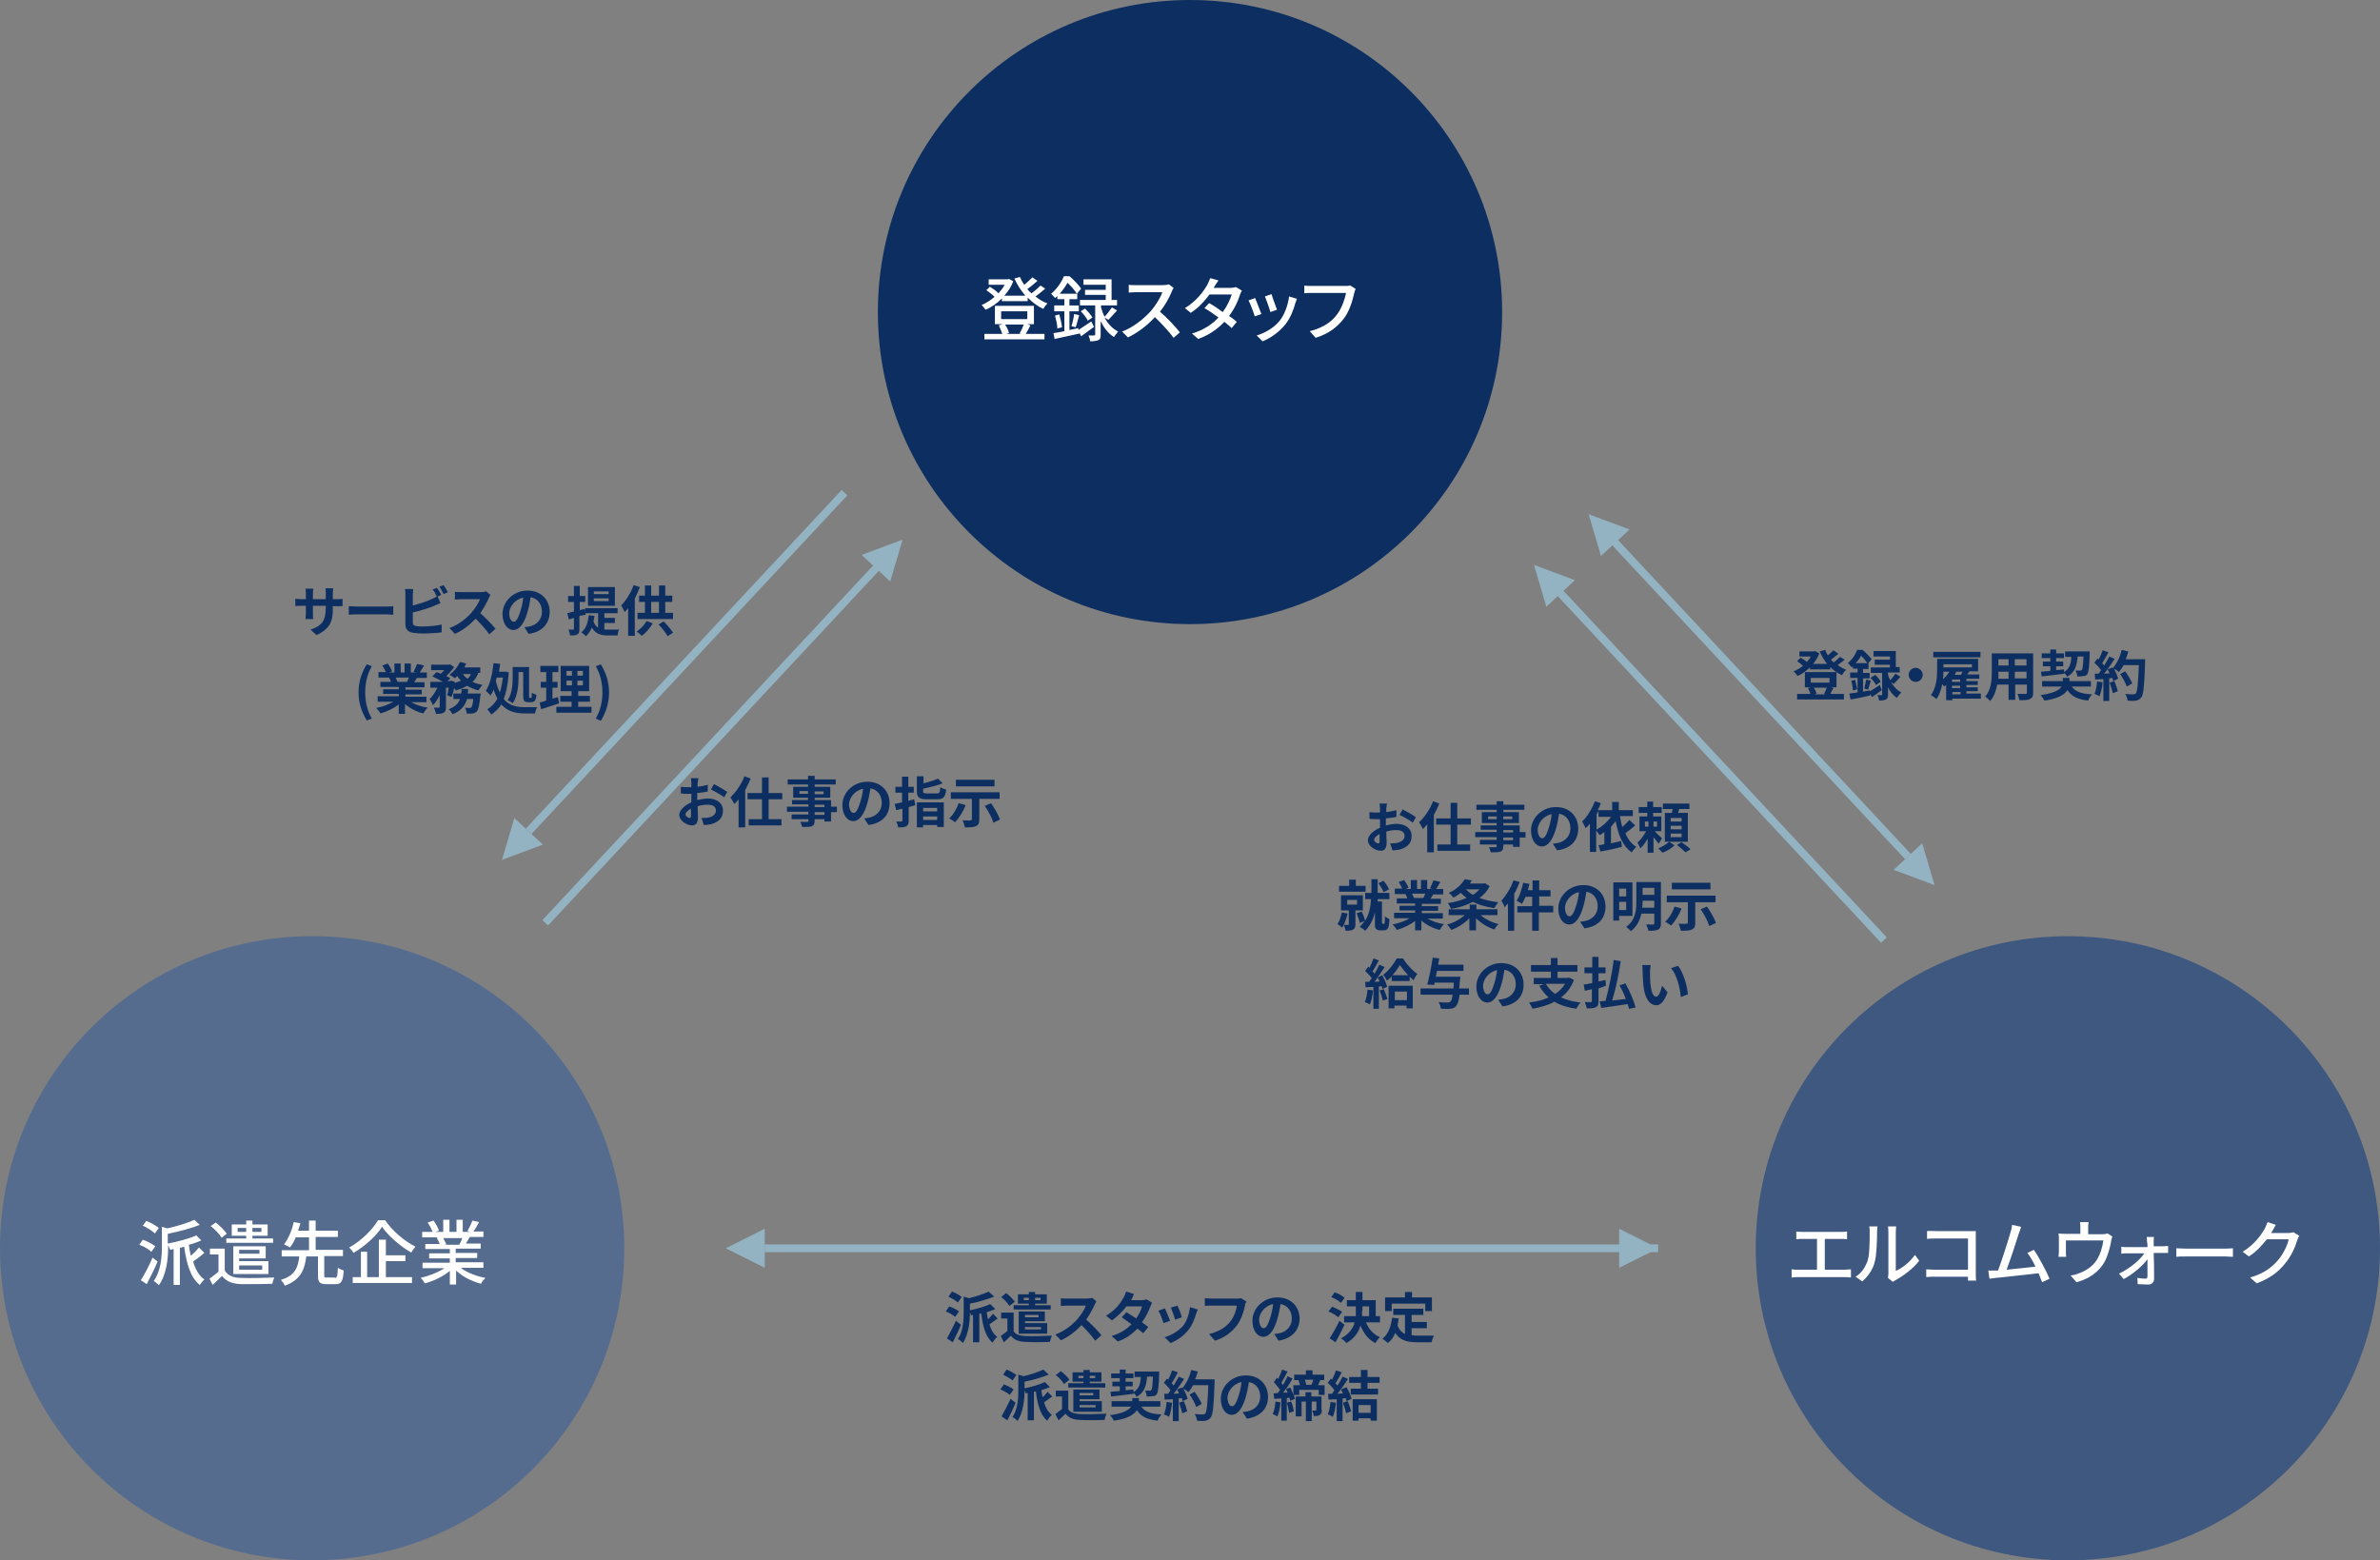 <?xml version="1.0" encoding="utf-8"?>
<!-- Generator: Adobe Illustrator 28.1.0, SVG Export Plug-In . SVG Version: 6.00 Build 0)  -->
<svg version="1.1" id="レイヤー_1" xmlns="http://www.w3.org/2000/svg" xmlns:xlink="http://www.w3.org/1999/xlink" x="0px"
	 y="0px" viewBox="0 0 610 400" style="enable-background:new 0 0 610 400;" xml:space="preserve">
<rect x="0" y="0" width="610" height="400" fill="#808080" stroke="none"/>
<style type="text/css">
	.st0{fill:#556C8F;}
	.st1{fill:#3E5880;}
	.st2{fill:#0D2E60;}
	.st3{enable-background:new    ;}
	.st4{fill:#FFFFFF;}
	.st5{fill:none;stroke:#93B3C3;stroke-width:2;}
	.st6{fill:#93B3C3;}
</style>
<g id="service_fig" transform="translate(-265 -1756)">
	<path id="パス_130271" class="st0" d="M345,1996c44.2,0,80,35.8,80,80c0,44.2-35.8,80-80,80s-80-35.8-80-80
		C265,2031.8,300.8,1996,345,1996z"/>
	<circle id="楕円形_425" class="st1" cx="795" cy="2076" r="80"/>
	<g id="グループ_55439">
		<circle id="楕円形_424" class="st2" cx="570" cy="1836" r="80"/>
		<g class="st3">
			<path class="st4" d="M532.9,1830c-0.8,0.7-1.7,1.4-2.5,2c1,0.8,2,1.4,3.1,1.8c-0.4,0.3-0.9,1-1.1,1.4c-1.5-0.7-2.8-1.7-4-2.9v0.9
				h-6.6v-0.7c-1.3,1.3-2.7,2.3-4.2,2.9c-0.2-0.3-0.7-0.9-1-1.2c1.1-0.5,2.3-1.2,3.3-2.1c-0.5-0.6-1.4-1.2-2.1-1.7l0.9-0.9
				c0.8,0.5,1.7,1.1,2.2,1.7c0.6-0.7,1.2-1.4,1.6-2.2h-4.1v-1.4h4.9l0.3-0.1l1.1,0.6c-0.5,1.4-1.3,2.6-2.3,3.7h5.4
				c-1.1-1.3-2.1-2.8-2.8-4.4l1.4-0.4c0.3,0.7,0.7,1.4,1.1,2c0.8-0.6,1.6-1.4,2.1-1.9l1.3,0.9c-0.8,0.7-1.7,1.5-2.6,2.1
				c0.3,0.4,0.7,0.8,1.1,1.1c0.8-0.6,1.7-1.4,2.3-2L532.9,1830z M529.1,1839.4c-0.4,0.8-0.8,1.6-1.2,2.2h4.8v1.4h-15.4v-1.4h4.6
				c-0.2-0.6-0.6-1.5-0.9-2.2l1-0.3h-2v-4.7H530v4.7h-1.7L529.1,1839.4z M521.6,1837.8h6.7v-2h-6.7V1837.8z M522.6,1839.2
				c0.5,0.7,0.9,1.6,1,2.2l-0.7,0.2h4l-0.6-0.1c0.4-0.6,0.8-1.6,1.1-2.3H522.6z"/>
			<path class="st4" d="M545.4,1839.8c-1.1,0.8-2.3,1.7-3.3,2.4l-0.4-0.8l0,0.1c-2.3,0.5-4.6,1-6.4,1.4l-0.3-1.5
				c0.8-0.1,1.8-0.3,2.8-0.5v-5.1h-2.6v-1.5h2.6v-1.6H536v-0.8c-0.2,0.2-0.4,0.3-0.6,0.5c-0.2-0.3-0.7-0.8-1-1.1
				c1.6-1.3,2.7-3.1,3.3-4.5h1.4c1.1,0.9,2.4,2.3,3,3.2l-1.1,1.3h0.1v1.4h-2v1.6h2.4v1.5h-2.4v4.8l2.3-0.5l0,0.5
				c0.9-0.6,2.1-1.4,3.3-2.2L545.4,1839.8z M536.5,1836.6c0.3,1.1,0.6,2.4,0.7,3.3l-1.2,0.3c0-0.9-0.3-2.2-0.6-3.3L536.5,1836.6z
				 M541,1831.3c-0.5-0.8-1.5-2-2.4-2.8c-0.5,0.9-1.2,1.9-2,2.8H541z M539.6,1839.6c0.3-0.8,0.6-2.2,0.7-3.1l1.3,0.3
				c-0.3,1-0.6,2.3-0.9,3.1L539.6,1839.6z M548.1,1837.4c0.8,1.5,1.9,2.8,3.5,3.6c-0.3,0.3-0.8,1-1.1,1.4c-1.6-1-2.7-2.6-3.4-4.1
				v3.5c0,0.8-0.1,1.2-0.6,1.4c-0.5,0.2-1.2,0.3-2.1,0.3c0-0.4-0.2-1-0.4-1.5c0.6,0,1.2,0,1.4,0c0.2,0,0.3-0.1,0.3-0.3v-7.4h-3.9
				v-1.4h6.6v-1.3h-5.3v-1.3h5.3v-1.3h-5.7v-1.4h7.2v5.3h1.4v1.4h-4.1v0.5c0.2,0.8,0.5,1.6,0.9,2.4c0.6-0.6,1.4-1.7,1.9-2.4l1.3,0.8
				c-0.7,0.8-1.6,1.7-2.2,2.4L548.1,1837.4z M543.1,1835.1c0.7,0.7,1.6,1.7,1.9,2.3l-1.2,0.8c-0.3-0.7-1.1-1.7-1.8-2.4L543.1,1835.1
				z"/>
		</g>
		<g class="st3">
			<path class="st4" d="M565.3,1830.8c-0.6,1.5-1.7,3.5-3,5.1c1.9,1.6,4,3.9,5.1,5.3l-1.6,1.4c-1.2-1.6-3-3.6-4.8-5.3
				c-1.9,2.1-4.4,4-6.9,5.2l-1.5-1.5c2.9-1.1,5.6-3.3,7.4-5.3c1.2-1.4,2.4-3.3,2.9-4.8h-6.6c-0.7,0-1.7,0.1-2,0.1v-2
				c0.4,0.1,1.4,0.1,2,0.1h6.7c0.7,0,1.3-0.1,1.6-0.2l1.2,0.9C565.6,1830.1,565.4,1830.5,565.3,1830.8z"/>
			<path class="st4" d="M576.3,1829.4c-0.1,0.1-0.1,0.2-0.2,0.4h4.3c0.5,0,1-0.1,1.4-0.2l1.5,0.9c-0.2,0.3-0.4,0.8-0.5,1.1
				c-0.5,1.6-1.4,3.6-2.8,5.4c0.8,0.5,1.5,1.1,2,1.5l-1.3,1.6c-0.5-0.5-1.2-1-1.9-1.6c-1.6,1.7-3.7,3.3-6.7,4.4l-1.6-1.4
				c3.1-0.9,5.3-2.5,6.8-4.1c-1.2-0.9-2.5-1.8-3.6-2.4l1.2-1.3c1.1,0.6,2.3,1.4,3.5,2.3c1.1-1.5,1.9-3.2,2.3-4.5H575
				c-1.2,1.6-2.8,3.4-4.8,4.7l-1.5-1.2c3.1-1.9,4.9-4.5,5.8-6.1c0.2-0.4,0.5-1.1,0.7-1.6l2.1,0.6
				C576.9,1828.4,576.5,1829.1,576.3,1829.4z"/>
			<path class="st4" d="M588.3,1836.5l-1.7,0.6c-0.3-1-1.2-3.4-1.6-4.1l1.7-0.6C587,1833.2,587.9,1835.5,588.3,1836.5z M597,1833.7
				c-0.5,1.9-1.3,3.8-2.5,5.4c-1.7,2.1-3.9,3.6-5.9,4.4l-1.5-1.5c2-0.6,4.4-1.9,5.9-3.8c1.2-1.5,2.1-3.9,2.4-6.2l2,0.6
				C597.2,1833.1,597.1,1833.4,597,1833.7z M592.3,1835.4l-1.7,0.6c-0.2-0.8-1-3.1-1.4-4l1.7-0.6
				C591.1,1832.2,592,1834.6,592.3,1835.4z"/>
			<path class="st4" d="M612.1,1831.1c-0.4,1.8-1.2,4.7-2.7,6.6c-1.6,2.1-3.9,3.9-7.2,4.9l-1.5-1.7c3.5-0.9,5.6-2.4,7-4.3
				c1.2-1.6,2-3.9,2.3-5.5h-8.8c-0.8,0-1.5,0-1.9,0.1v-2c0.5,0.1,1.4,0.1,1.9,0.1h8.7c0.3,0,0.8,0,1.2-0.1l1.4,0.9
				C612.3,1830.3,612.2,1830.7,612.1,1831.1z"/>
		</g>
	</g>
	<g id="グループ_55434" transform="translate(1509.12 302.398) rotate(43)">
		<line id="線_118" class="st5" x1="345" y1="1989.3" x2="345" y2="1862"/>
		<path id="多角形_19" class="st6" d="M345,1855l5,10h-10L345,1855z"/>
	</g>
	<g id="グループ_55438" transform="translate(-1336 2421) rotate(-90)">
		<line id="線_118-2" class="st5" x1="345" y1="2026" x2="345" y2="1797"/>
		<path id="多角形_19-2" class="st6" d="M345,1787l5,10h-10L345,1787z"/>
		<path id="多角形_20" class="st6" d="M345,2026l-5-10h10L345,2026z"/>
	</g>
	<g id="グループ_55437" transform="translate(1495.119 289.398) rotate(43)">
		<line id="線_118-3" class="st5" x1="345" y1="1975" x2="345" y2="1856.3"/>
		<path id="多角形_20-2" class="st6" d="M345,1985l-5-10h10L345,1985z"/>
	</g>
	<g id="グループ_55435" transform="translate(750.487 1992.489) rotate(137)">
		<line id="線_118-4" class="st5" x1="5" y1="-1.5" x2="5" y2="123"/>
		<path id="多角形_19-3" class="st6" d="M5,130l-5-10l10,0L5,130z"/>
	</g>
	<g id="グループ_55436" transform="translate(764.487 1979.489) rotate(137)">
		<line id="線_118-5" class="st5" x1="5" y1="10" x2="5" y2="123"/>
		<path id="多角形_19-4" class="st6" d="M5,130l-5-10l10,0L5,130z"/>
		<path id="多角形_20-3" class="st6" d="M5,0l5,10L0,10L5,0z"/>
	</g>
	<g class="st3">
		<path class="st2" d="M737.8,1925.1c-0.6,0.5-1.2,1-1.8,1.4c0.7,0.5,1.4,0.9,2.2,1.2c-0.4,0.3-0.9,1-1.1,1.4
			c-1.1-0.5-2.1-1.2-3-2.1v0.6h-5.2v-0.5c-1,0.9-2,1.7-3.2,2.2c-0.2-0.4-0.7-0.9-1-1.2c0.8-0.3,1.6-0.8,2.4-1.4
			c-0.4-0.4-1-0.9-1.5-1.2l0.9-0.9c0.5,0.3,1.2,0.7,1.6,1.1c0.4-0.4,0.8-0.9,1-1.4h-2.9v-1.3h3.7l0.3-0.1l1.1,0.6
			c-0.4,1-0.9,1.9-1.6,2.7h3.6c-0.8-1-1.4-2-1.9-3.2l1.4-0.4c0.2,0.5,0.4,1,0.7,1.4c0.5-0.4,1-0.9,1.4-1.3l1.3,0.9
			c-0.6,0.5-1.3,1-1.9,1.5c0.2,0.3,0.4,0.5,0.7,0.7c0.6-0.4,1.2-1,1.6-1.4L737.8,1925.1z M734.9,1932.4c-0.3,0.6-0.6,1.1-0.8,1.5
			h3.5v1.4h-12v-1.4h3.4c-0.1-0.5-0.4-1-0.6-1.5l0.7-0.2h-1.5v-3.9h8.1v3.9h-1.3L734.9,1932.4z M729.1,1931h4.8v-1.2h-4.8V1931z
			 M729.9,1932.3c0.3,0.5,0.6,1.1,0.7,1.5l-0.5,0.2h2.8l-0.4-0.1c0.2-0.4,0.5-1,0.7-1.6H729.9z"/>
		<path class="st2" d="M744.3,1933.2c0.7-0.4,1.6-1,2.5-1.6l0.5,1.3c-0.8,0.6-1.7,1.3-2.5,1.8l-0.5-0.8l0,0.4c-1.7,0.4-3.6,0.8-5,1
			l-0.3-1.5c0.6-0.1,1.3-0.2,2.1-0.3v-3.7h-1.9v-1.4h1.9v-1h-1.2v-0.6c-0.1,0.1-0.2,0.2-0.3,0.3c-0.2-0.3-0.7-0.9-1-1.1
			c1.2-1,2-2.3,2.4-3.4h1.4c0.8,0.7,1.8,1.7,2.3,2.4l-0.9,1.1h0.1v1.4h-1.4v1h1.7v1.4h-1.7v3.4l1.7-0.3L744.3,1933.2z M740.5,1930.3
			c0.2,0.8,0.4,1.8,0.5,2.4l-1.1,0.3c0-0.7-0.2-1.7-0.4-2.5L740.5,1930.3z M743.6,1926c-0.4-0.6-1-1.4-1.6-1.9
			c-0.3,0.6-0.8,1.3-1.4,1.9H743.6z M742.8,1932.5c0.2-0.6,0.4-1.6,0.5-2.3l1.2,0.3c-0.3,0.8-0.5,1.7-0.7,2.3L742.8,1932.5z
			 M749.7,1930.9c0.6,1,1.4,2,2.6,2.6c-0.3,0.3-0.8,0.9-1.1,1.4c-1-0.6-1.8-1.7-2.3-2.7v1.8c0,0.7-0.1,1.1-0.5,1.3
			c-0.4,0.2-1,0.3-1.8,0.3c0-0.4-0.2-1-0.4-1.4c0.4,0,0.8,0,1,0c0.2,0,0.2,0,0.2-0.2v-5.5h-2.9v-1.4h4.9v-0.7h-3.9v-1.3h3.9v-0.8
			h-4.2v-1.4h5.7v4.1h1v1.4h-3v0.5c0.1,0.5,0.3,1,0.6,1.5c0.4-0.5,1-1.2,1.3-1.7l1.3,0.8c-0.6,0.6-1.2,1.3-1.7,1.8L749.7,1930.9z
			 M745.6,1929c0.6,0.5,1.2,1.2,1.4,1.8l-1.2,0.8c-0.2-0.5-0.8-1.3-1.4-1.8L745.6,1929z"/>
		<path class="st2" d="M757.8,1929c0,1-0.8,1.8-1.8,1.8s-1.8-0.8-1.8-1.8s0.8-1.8,1.8-1.8S757.8,1928.1,757.8,1929z"/>
		<path class="st2" d="M772.7,1935.1h-7.3v0.4h-1.6v-3.9c-0.2,0.2-0.4,0.3-0.5,0.4c-0.1-0.2-0.3-0.4-0.5-0.6
			c-0.3,1.4-0.7,2.8-1.5,3.8c-0.3-0.3-1-0.8-1.4-1c1.4-1.9,1.6-4.6,1.6-6.5v-2.8H772v3.2h-2.2c-0.2,0.3-0.4,0.5-0.6,0.8h3.1v1.1H769
			v0.6h2.9v1H769v0.6h2.9v1H769v0.6h3.7V1935.1z M772.6,1924.5h-12.1v-1.4h12.1V1924.5z M763.1,1928.2c0,0.6,0,1.2-0.1,1.9
			c0.6-0.5,1.2-1.2,1.6-1.9H763.1z M763.1,1926.3v0.8h7.3v-0.8H763.1z M767.4,1930.2h-2.1v0.6h2.1V1930.2z M767.4,1931.8h-2.1v0.6
			h2.1V1931.8z M765.4,1934h2.1v-0.6h-2.1V1934z M767.6,1929c0.1-0.3,0.3-0.5,0.4-0.8h-1.7l0.1,0c-0.1,0.3-0.3,0.5-0.4,0.8H767.6z"
			/>
		<path class="st2" d="M786.1,1933.6c0,0.9-0.2,1.3-0.8,1.6c-0.6,0.3-1.4,0.3-2.7,0.3c-0.1-0.4-0.3-1.2-0.5-1.6c0.8,0,1.7,0,2,0
			c0.3,0,0.4-0.1,0.4-0.3v-2.1h-3v3.9h-1.7v-3.9h-2.9c-0.3,1.5-0.8,3.1-1.8,4.2c-0.3-0.3-0.9-0.9-1.3-1.1c1.5-1.7,1.7-4.2,1.7-6.1
			v-5h10.6V1933.6z M779.8,1929.9v-1.7h-2.6v0.3c0,0.4,0,1,0,1.5H779.8z M777.2,1925v1.6h2.6v-1.6H777.2z M784.4,1925h-3v1.6h3V1925
			z M784.4,1929.9v-1.7h-3v1.7H784.4z"/>
		<path class="st2" d="M796,1932c0.9,1.3,2.5,1.9,5.2,2c-0.4,0.4-0.8,1.1-1,1.6c-2.7-0.3-4.3-1.1-5.3-2.7c-0.7,1.1-2.3,2.2-5.9,2.7
			c-0.2-0.4-0.6-1-1-1.4c3.6-0.5,4.9-1.4,5.4-2.2h-5v-1.4h5.3v-0.8h1.7v0.8h5.5v1.4H796z M788.1,1928.2c0.7-0.1,1.5-0.1,2.4-0.2
			v-1.2h-1.9v-1.2h1.9v-0.9h-2.2v-1.2h2.2v-1h1.5v1h2v1.2h-2v0.9h1.8v1.2h-1.8v1c0.7-0.1,1.3-0.1,2-0.2l0,0.7
			c1.4-0.8,1.8-2.1,1.9-3.9h-1.6v-1.4h6.3c0,0,0,0.4,0,0.6c-0.1,3.4-0.3,4.7-0.6,5.2c-0.3,0.4-0.6,0.5-1,0.5
			c-0.3,0.1-0.9,0.1-1.6,0.1c0-0.5-0.2-1.1-0.4-1.5c0.5,0,1,0,1.2,0c0.2,0,0.3,0,0.4-0.2c0.2-0.2,0.3-1.1,0.4-3.4h-1.5
			c-0.2,2.4-0.7,4.1-2.7,5.2c-0.1-0.3-0.4-0.7-0.7-1v0.2c-2.1,0.3-4.2,0.5-5.8,0.7L788.1,1928.2z"/>
		<path class="st2" d="M803.9,1930.9c-0.1,1.3-0.4,2.7-0.8,3.6c-0.3-0.2-0.9-0.5-1.3-0.6c0.4-0.8,0.6-2.1,0.7-3.2L803.9,1930.9z
			 M814.8,1924.9c0,0,0,0.6,0,0.8c-0.2,6.1-0.4,8.3-1,9.1c-0.4,0.5-0.8,0.7-1.3,0.8c-0.5,0.1-1.4,0.1-2.2,0c0-0.5-0.3-1.2-0.6-1.7
			c0.9,0.1,1.7,0.1,2.1,0.1c0.3,0,0.4-0.1,0.6-0.2c0.4-0.4,0.6-2.5,0.8-7.3h-3.9c-0.4,0.7-0.8,1.3-1.2,1.8c-0.3-0.3-0.9-0.7-1.3-0.9
			c0.5,0.9,0.9,1.9,1.1,2.6l-1.3,0.6c0-0.2-0.1-0.5-0.2-0.8l-0.8,0.1v5.8h-1.5v-5.6l-2.1,0.1l-0.1-1.5l1,0c0.2-0.3,0.4-0.6,0.6-0.9
			c-0.4-0.6-1.1-1.4-1.7-1.9l0.8-1.1c0.1,0.1,0.2,0.2,0.3,0.3c0.4-0.8,0.8-1.7,1-2.4l1.5,0.5c-0.5,1-1.1,2-1.6,2.8
			c0.2,0.2,0.3,0.4,0.5,0.6c0.5-0.8,1-1.6,1.3-2.3l1.4,0.6c-0.8,1.2-1.8,2.7-2.7,3.8l1.4-0.1c-0.2-0.3-0.3-0.7-0.5-1l1.2-0.5
			l0.1,0.2c1-1.1,1.9-2.9,2.3-4.7l1.7,0.4c-0.2,0.7-0.4,1.4-0.7,2H814.8z M806.9,1930.6c0.4,0.8,0.7,1.9,0.9,2.6l-1.3,0.5
			c-0.1-0.7-0.5-1.8-0.8-2.7L806.9,1930.6z M810.1,1932c-0.3-0.9-1-2.2-1.7-3.2l1.3-0.7c0.7,1,1.5,2.3,1.8,3.1L810.1,1932z"/>
	</g>
	<g class="st3">
		<path class="st2" d="M443.8,1956.7c0,0.3,0,0.6,0,1c0.9-0.1,1.8-0.3,2.6-0.5l0,1.7c-0.8,0.2-1.8,0.3-2.7,0.4c0,0.4,0,0.9,0,1.3
			c0,0.2,0,0.3,0,0.5c1-0.2,1.9-0.4,2.7-0.4c2.2,0,3.9,1.1,3.9,3.1c0,1.7-0.9,2.9-3.1,3.5c-0.6,0.1-1.3,0.2-1.8,0.2l-0.6-1.8
			c0.6,0,1.2,0,1.7-0.1c1.1-0.2,2-0.8,2-1.8c0-1-0.8-1.5-2.1-1.5c-0.9,0-1.8,0.1-2.6,0.4c0,1.1,0.1,2.2,0.1,2.7
			c0,1.7-0.6,2.2-1.5,2.2c-1.4,0-3.3-1.2-3.3-2.7c0-1.2,1.4-2.5,3.1-3.2c0-0.3,0-0.7,0-1c0-0.4,0-0.8,0-1.2c-0.3,0-0.5,0-0.7,0
			c-0.9,0-1.5,0-2-0.1l0-1.7c0.8,0.1,1.4,0.1,1.9,0.1c0.3,0,0.5,0,0.8,0c0-0.5,0-0.9,0-1.1c0-0.3-0.1-1-0.1-1.2h1.9
			C443.9,1955.8,443.9,1956.4,443.8,1956.7z M441.7,1965.7c0.3,0,0.4-0.1,0.4-0.6c0-0.4,0-1,0-1.8c-0.9,0.5-1.4,1-1.4,1.5
			C440.7,1965.3,441.4,1965.7,441.7,1965.7z M451.4,1959l-0.8,1.4c-0.7-0.6-2.5-1.6-3.4-2l0.8-1.4
			C449,1957.5,450.6,1958.5,451.4,1959z"/>
	</g>
	<g class="st3">
		<path class="st2" d="M457.4,1955.6c-0.4,1-0.9,2-1.4,2.9v9.6h-1.7v-7.2c-0.4,0.5-0.7,0.9-1.1,1.2c-0.2-0.4-0.7-1.3-1-1.7
			c1.4-1.3,2.8-3.3,3.6-5.4L457.4,1955.6z M462,1960.9v5.1h3.3v1.6h-8.4v-1.6h3.4v-5.1h-3.7v-1.6h3.7v-4h1.7v4h3.5v1.6H462z"/>
		<path class="st2" d="M479.5,1964.2H478v2.4h-1.7v-0.6h-2.5v0.4c0,0.8-0.2,1.2-0.7,1.4c-0.5,0.2-1.3,0.2-2.5,0.2
			c-0.1-0.4-0.3-1-0.5-1.3c0.7,0,1.5,0,1.7,0c0.3,0,0.4-0.1,0.4-0.3v-0.4h-4.3v-1.2h4.3v-0.7h-5.5v-1.3h5.5v-0.6H468v-1.1h4.1v-0.6
			h-3.8v-2.8h3.8v-0.6h-5.2v-1.3h5.2v-0.9h1.7v0.9h5.4v1.3h-5.4v0.6h4v2.8h-4v0.6h4.2v1.7h1.5V1964.2z M472.1,1959.5v-0.7h-2.2v0.7
			H472.1z M473.8,1958.9v0.7h2.3v-0.7H473.8z M473.8,1962.9h2.5v-0.6h-2.5V1962.9z M476.3,1964.2h-2.5v0.7h2.5V1964.2z"/>
	</g>
	<g class="st3">
		<path class="st2" d="M487.6,1967.5l-1.1-1.7c0.5-0.1,0.9-0.1,1.3-0.2c1.8-0.4,3.2-1.7,3.2-3.8c0-1.9-1.1-3.4-2.9-3.7
			c-0.2,1.2-0.4,2.5-0.8,3.8c-0.8,2.8-2,4.6-3.6,4.6c-1.6,0-2.8-1.7-2.8-4.1c0-3.2,2.8-6,6.4-6c3.5,0,5.7,2.4,5.7,5.5
			C493,1964.9,491.2,1967,487.6,1967.5z M483.8,1964.4c0.6,0,1.1-0.9,1.7-2.8c0.3-1,0.6-2.2,0.7-3.4c-2.3,0.5-3.6,2.5-3.6,4.1
			C482.7,1963.7,483.2,1964.4,483.8,1964.4z"/>
	</g>
	<g class="st3">
		<path class="st2" d="M499.6,1962.4c-0.5,0.2-1.1,0.3-1.7,0.5v3.4c0,0.8-0.1,1.2-0.6,1.5c-0.5,0.3-1.1,0.3-2.1,0.3
			c0-0.4-0.3-1.1-0.5-1.5c0.5,0,1.1,0,1.3,0c0.2,0,0.3-0.1,0.3-0.3v-3l-1.6,0.4l-0.4-1.6c0.6-0.1,1.2-0.3,1.9-0.4v-2.5h-1.7v-1.5
			h1.7v-2.6h1.6v2.6h1.4v1.5h-1.4v2.1c0.5-0.1,1-0.3,1.5-0.4L499.6,1962.4z M500.1,1961.7h6.8v6.3h-1.7v-0.5h-3.6v0.6h-1.6V1961.7z
			 M505.1,1959.4c0.7,0,0.8-0.2,0.9-1.6c0.4,0.3,1.1,0.5,1.5,0.6c-0.2,2-0.7,2.5-2.3,2.5h-2.7c-1.9,0-2.5-0.5-2.5-2.1v-3.8h1.7v1.8
			c1.4-0.3,2.8-0.8,3.7-1.2l1.2,1.2c-1.4,0.6-3.3,1-5,1.4v0.6c0,0.5,0.1,0.6,1,0.6H505.1z M501.6,1963.1v0.9h3.6v-0.9H501.6z
			 M505.2,1966.2v-0.9h-3.6v0.9H505.2z"/>
		<path class="st2" d="M512.5,1962.4c-0.6,1.6-1.7,3.3-2.7,4.4c-0.4-0.3-1.1-0.8-1.5-1c1-0.9,1.9-2.4,2.4-3.9L512.5,1962.4z
			 M516,1960.9v5.2c0,0.9-0.2,1.4-0.9,1.7c-0.6,0.3-1.6,0.3-2.8,0.3c-0.1-0.5-0.3-1.3-0.6-1.8c0.8,0,1.8,0.1,2,0
			c0.3,0,0.4-0.1,0.4-0.3v-5.2h-5.4v-1.7h12.5v1.7H516z M519.9,1957.6h-9.9v-1.7h9.9V1957.6z M519,1961.9c0.9,1.3,1.9,3,2.3,4.2
			l-1.7,0.8c-0.3-1.1-1.3-3-2.2-4.3L519,1961.9z"/>
	</g>
	<g class="st3">
		<path class="st2" d="M346.1,1918.8l-1.5-1.4c2.7-0.9,3.9-2.1,3.9-5.6v-0.5h-3.3v1.9c0,0.6,0,1.2,0.1,1.5h-2c0-0.3,0.1-0.8,0.1-1.5
			v-1.9h-1.2c-0.7,0-1.2,0-1.5,0.1v-1.9c0.2,0,0.8,0.1,1.5,0.1h1.2v-1.4c0-0.4,0-0.8-0.1-1.3h2c0,0.3-0.1,0.7-0.1,1.3v1.4h3.3v-1.5
			c0-0.6,0-1-0.1-1.3h2c0,0.3-0.1,0.7-0.1,1.3v1.5h1c0.7,0,1.2,0,1.5-0.1v1.9c-0.3,0-0.8,0-1.5,0h-1v0.5
			C350.4,1915.2,349.5,1917.3,346.1,1918.8z"/>
		<path class="st2" d="M356.7,1911.5h7.5c0.7,0,1.3-0.1,1.6-0.1v2.2c-0.3,0-1.1-0.1-1.6-0.1h-7.5c-0.8,0-1.7,0-2.3,0.1v-2.2
			C355,1911.4,356,1911.5,356.7,1911.5z"/>
		<path class="st2" d="M370.8,1908.6v2.6c1.7-0.4,3.6-1,4.8-1.6c0.5-0.2,1-0.4,1.5-0.8l0.8,1.8c-0.5,0.2-1.2,0.5-1.6,0.7
			c-1.4,0.6-3.7,1.3-5.5,1.7v2.6c0,0.6,0.3,0.8,0.9,0.9c0.4,0.1,1,0.1,1.6,0.1c1.5,0,3.7-0.2,4.9-0.5v2c-1.3,0.2-3.4,0.3-5,0.3
			c-0.9,0-1.8-0.1-2.4-0.2c-1.2-0.2-1.9-0.9-1.9-2.1v-7.6c0-0.3,0-1-0.1-1.5h2.1C370.9,1907.6,370.8,1908.2,370.8,1908.6z
			 M378.1,1908.5l-1.1,0.5c-0.3-0.6-0.7-1.4-1.1-1.9l1.1-0.4C377.3,1907.1,377.8,1907.9,378.1,1908.5z M379.8,1907.8l-1.1,0.5
			c-0.3-0.6-0.7-1.4-1.1-1.9l1.1-0.4C379,1906.4,379.5,1907.3,379.8,1907.8z"/>
		<path class="st2" d="M390.3,1909.3c-0.5,1.1-1.3,2.6-2.2,3.9c1.4,1.2,3.1,3,3.9,4l-1.6,1.4c-0.9-1.3-2.2-2.7-3.5-4
			c-1.5,1.6-3.3,3-5.3,3.9l-1.4-1.5c2.3-0.8,4.4-2.5,5.7-4c0.9-1.1,1.8-2.4,2.1-3.4h-4.7c-0.6,0-1.4,0.1-1.7,0.1v-2
			c0.4,0.1,1.2,0.1,1.7,0.1h4.9c0.6,0,1.2-0.1,1.4-0.2l1.1,0.9C390.7,1908.5,390.4,1909,390.3,1909.3z"/>
		<path class="st2" d="M400.5,1918.5l-1.1-1.7c0.5-0.1,0.9-0.1,1.3-0.2c1.8-0.4,3.2-1.7,3.2-3.8c0-1.9-1.1-3.4-2.9-3.7
			c-0.2,1.2-0.4,2.5-0.8,3.8c-0.8,2.8-2,4.6-3.6,4.6c-1.6,0-2.8-1.7-2.8-4.1c0-3.2,2.8-6,6.4-6c3.5,0,5.7,2.4,5.7,5.5
			C405.8,1915.9,404,1918,400.5,1918.5z M396.7,1915.4c0.6,0,1.1-0.9,1.7-2.8c0.3-1,0.6-2.2,0.7-3.4c-2.3,0.5-3.6,2.5-3.6,4.1
			C395.6,1914.7,396.1,1915.4,396.7,1915.4z"/>
	</g>
	<g class="st3">
		<path class="st2" d="M413.5,1913.9v3.3c0,0.8-0.1,1.2-0.5,1.4c-0.4,0.3-1,0.3-1.9,0.3c0-0.4-0.2-1.1-0.4-1.5c0.5,0,1,0,1.2,0
			c0.2,0,0.2-0.1,0.2-0.2v-2.8c-0.5,0.1-0.9,0.3-1.3,0.4l-0.4-1.6c0.5-0.1,1-0.3,1.7-0.4v-2.5h-1.5v-1.5h1.5v-2.6h1.5v2.6h1.4v1.5
			h-1.4v2.1l1.3-0.3l0.2,1.5L413.5,1913.9z M419.9,1917.4c0.3,0,0.6,0,1,0c0.5,0,2.2,0,2.8,0c-0.2,0.3-0.4,1-0.4,1.5h-2.4
			c-1.8,0-3.2-0.3-4.2-2c-0.4,0.9-0.9,1.6-1.5,2.2c-0.3-0.3-0.9-0.8-1.2-1c1.2-0.9,1.7-2.5,1.9-4.4l1.5,0.2c-0.1,0.5-0.2,1-0.3,1.4
			c0.3,0.8,0.7,1.3,1.2,1.6v-3.7H415v-1.3h8.3v1.3h-3.4v1.2h2.7v1.3h-2.7V1917.4z M422.6,1911.3h-6.9v-4.8h6.9V1911.3z M421,1907.6
			h-3.8v0.7h3.8V1907.6z M421,1909.4h-3.8v0.7h3.8V1909.4z"/>
		<path class="st2" d="M429,1906.5c-0.4,1-0.8,2-1.3,2.9v9.6H426v-7.1c-0.3,0.4-0.6,0.7-0.9,1c-0.2-0.4-0.6-1.3-0.9-1.7
			c1.3-1.3,2.5-3.2,3.2-5.2L429,1906.5z M432.3,1915.8c-0.7,1.2-1.8,2.5-2.8,3.2c-0.3-0.3-0.9-0.8-1.3-1.1c1-0.7,2-1.7,2.5-2.7
			L432.3,1915.8z M437.5,1913.1v1.6h-9.1v-1.6h1.9v-2.8h-1.5v-1.6h1.5v-2.6h1.6v2.6h2v-2.6h1.6v2.6h1.8v1.6h-1.8v2.8H437.5z
			 M431.9,1913.1h2v-2.8h-2V1913.1z M435.1,1915.3c0.9,0.9,1.9,2.1,2.4,2.9l-1.4,0.9c-0.4-0.8-1.4-2.1-2.3-3L435.1,1915.3z"/>
	</g>
	<g class="st3">
		<path class="st2" d="M356.9,1933.5c0-2.8,0.8-5.1,2.1-7.2l1.3,0.5c-1.2,2-1.7,4.4-1.7,6.7c0,2.3,0.5,4.7,1.7,6.7l-1.3,0.5
			C357.7,1938.5,356.9,1936.3,356.9,1933.5z"/>
		<path class="st2" d="M370.2,1935.9c1.2,0.7,2.8,1.3,4.4,1.5c-0.4,0.4-0.9,1.1-1.1,1.5c-1.7-0.4-3.4-1.3-4.7-2.4v2.5h-1.6v-2.4
			c-1.3,1-3,1.8-4.7,2.3c-0.2-0.4-0.7-1.1-1.1-1.4c1.6-0.3,3.2-0.9,4.4-1.6h-4v-1.4h5.4v-0.6h-4v-1.2h4v-0.6h-4.7v-1.3h2.7
			c-0.1-0.4-0.3-0.8-0.5-1.1l0.2,0h-2.9v-1.4h1.9c-0.2-0.5-0.6-1.2-0.9-1.7l1.4-0.5c0.4,0.6,0.9,1.4,1.1,2l-0.7,0.3h1.3v-2.3h1.6
			v2.3h1v-2.3h1.6v2.3h1.2l-0.5-0.2c0.3-0.6,0.7-1.4,0.9-2l1.8,0.4c-0.4,0.6-0.8,1.3-1.1,1.8h1.8v1.4h-2.6c-0.2,0.4-0.4,0.8-0.7,1.1
			h2.7v1.3h-4.9v0.6h4.2v1.2h-4.2v0.6h5.4v1.4H370.2z M366.4,1929.7c0.2,0.4,0.4,0.8,0.5,1.1l-0.2,0h2.6c0.2-0.3,0.3-0.7,0.5-1.1
			H366.4z"/>
		<path class="st2" d="M387.5,1928.8c-0.4,0.8-0.8,1.5-1.4,2c0.8,0.4,1.6,0.6,2.6,0.8c-0.4,0.3-0.8,1-1.1,1.4
			c-1.1-0.3-2-0.7-2.9-1.2c-0.8,0.5-1.8,0.9-2.9,1.2c-0.1-0.2-0.2-0.4-0.4-0.6c-0.2,0.9-0.4,1.7-0.7,2.3l-1.1-0.5
			c0.2-0.5,0.3-1.2,0.4-1.9h-0.7v4.9c0,0.8-0.1,1.2-0.6,1.5c-0.5,0.3-1.1,0.3-2,0.3c0-0.5-0.3-1.1-0.5-1.6c0.5,0,1.1,0,1.3,0
			c0.2,0,0.2,0,0.2-0.2v-3c-0.5,1-1.1,2-1.8,2.6c-0.1-0.5-0.5-1.2-0.8-1.6c0.8-0.7,1.5-1.8,2-2.9h-1.8v-1.5h3.2
			c-0.8-0.5-1.8-1-2.7-1.4l1.1-1.1c0.3,0.1,0.7,0.3,1.1,0.4c0.3-0.3,0.6-0.6,0.9-0.9h-3.4v-1.4h4.5l0.3-0.1l1.1,0.7
			c-0.5,0.8-1.3,1.6-2,2.3c0.4,0.2,0.8,0.4,1,0.6l-0.7,0.7h0.7l0.2-0.1l1,0.3l-0.1,0.3c0.6-0.2,1.2-0.4,1.7-0.6
			c-0.4-0.3-0.7-0.7-1-1.2c-0.2,0.2-0.4,0.4-0.6,0.6c-0.3-0.3-1-0.7-1.4-0.9c1.1-0.8,2.1-2,2.7-3.3l1.6,0.4c-0.2,0.3-0.3,0.7-0.5,1
			h4.1v1.4H387.5z M388.2,1933.8c0,0,0,0.4-0.1,0.6c-0.2,2.4-0.5,3.5-0.9,4c-0.3,0.3-0.6,0.4-1,0.5c-0.4,0-0.9,0.1-1.6,0
			c0-0.5-0.2-1.1-0.4-1.5c0.5,0.1,1,0.1,1.2,0.1c0.2,0,0.3,0,0.4-0.2c0.2-0.2,0.4-0.8,0.5-2.1h-1.6c-0.5,1.7-1.5,3-3.7,3.9
			c-0.2-0.4-0.6-1-1-1.3c1.7-0.6,2.5-1.5,2.9-2.6h-1.7v-1.4h2c0.1-0.4,0.1-0.8,0.1-1.2h1.7c0,0.4-0.1,0.8-0.1,1.2H388.2z
			 M383.6,1928.8c0.3,0.4,0.7,0.8,1.2,1.2c0.4-0.3,0.7-0.7,0.9-1.2H383.6z"/>
		<path class="st2" d="M395.4,1928.4c-0.2,2.8-0.6,5-1.3,6.8c1.4,1.7,3.3,2.1,5.5,2.1c0.6,0,2.4,0,3.1,0c-0.3,0.4-0.5,1.2-0.6,1.6
			h-2.5c-2.4,0-4.5-0.5-6.1-2.3c-0.7,1.1-1.6,1.9-2.6,2.6c-0.2-0.4-0.7-1-1-1.4c1.1-0.6,1.9-1.5,2.6-2.7c-0.4-0.7-0.7-1.4-1-2.3
			c-0.2,0.6-0.5,1.1-0.8,1.5c-0.2-0.3-0.9-1-1.2-1.2c1.1-1.6,1.7-4.3,2-7.1l1.7,0.2c-0.1,0.7-0.2,1.4-0.3,2h1.6l0.3,0L395.4,1928.4z
			 M392.3,1929.7c-0.1,0.3-0.2,0.7-0.2,1c0.3,1.1,0.6,2,1,2.8c0.4-1.1,0.6-2.4,0.8-3.8H392.3z M397.9,1929.6c0,2-0.2,4.8-1.5,6.7
			c-0.3-0.3-1-0.7-1.3-0.8c1.2-1.7,1.3-4.2,1.3-5.9v-2.6h4.2v7.4c0,0.5,0,0.5,0.2,0.5h0.3c0.2,0,0.2-0.3,0.2-1.3
			c0.3,0.2,0.8,0.4,1.2,0.5c-0.1,1.4-0.5,1.9-1.3,1.9h-0.8c-1.1,0-1.3-0.4-1.3-1.7v-6h-1.2V1929.6z"/>
		<path class="st2" d="M408.3,1936.3c-1.5,0.5-3.2,1.1-4.6,1.5l-0.4-1.7c0.5-0.1,1.1-0.3,1.7-0.5v-3.3h-1.4v-1.5h1.4v-2.5h-1.5v-1.6
			h4.6v1.6h-1.5v2.5h1.3v1.5h-1.3v2.8c0.5-0.1,0.9-0.3,1.4-0.4L408.3,1936.3z M416.6,1937.2v1.5h-9v-1.5h3.9v-1.3h-2.9v-1.5h2.9
			v-1.2h-2.8v-6.5h7.3v6.5h-2.8v1.2h3v1.5h-3v1.3H416.6z M410.2,1929.2h1.4v-1.2h-1.4V1929.2z M410.2,1931.7h1.4v-1.2h-1.4V1931.7z
			 M414.4,1928H413v1.2h1.4V1928z M414.4,1930.5H413v1.2h1.4V1930.5z"/>
		<path class="st2" d="M417.7,1940.2c1.2-2,1.7-4.4,1.7-6.7c0-2.3-0.5-4.7-1.7-6.7l1.3-0.5c1.3,2.2,2.1,4.5,2.1,7.2
			c0,2.8-0.8,5.1-2.1,7.3L417.7,1940.2z"/>
	</g>
	<g class="st3">
		<path class="st2" d="M620.3,1963.2c0,0.3,0,0.6,0,1c0.9-0.1,1.8-0.3,2.6-0.5l0,1.7c-0.8,0.2-1.8,0.3-2.7,0.4c0,0.4,0,0.9,0,1.3
			c0,0.2,0,0.3,0,0.5c1-0.2,1.9-0.4,2.7-0.4c2.2,0,3.9,1.1,3.9,3.1c0,1.7-0.9,2.9-3.1,3.5c-0.6,0.1-1.3,0.2-1.8,0.2l-0.6-1.8
			c0.6,0,1.2,0,1.7-0.1c1.1-0.2,2-0.8,2-1.8c0-1-0.8-1.5-2.1-1.5c-0.9,0-1.8,0.1-2.6,0.4c0,1.1,0.1,2.2,0.1,2.7
			c0,1.7-0.6,2.2-1.5,2.2c-1.4,0-3.3-1.2-3.3-2.7c0-1.2,1.4-2.5,3.1-3.2c0-0.3,0-0.7,0-1c0-0.4,0-0.8,0-1.2c-0.3,0-0.5,0-0.7,0
			c-0.9,0-1.5,0-2-0.1l0-1.7c0.8,0.1,1.4,0.1,1.9,0.1c0.3,0,0.5,0,0.8,0c0-0.5,0-0.9,0-1.1c0-0.3-0.1-1-0.1-1.2h1.9
			C620.4,1962.2,620.4,1962.8,620.3,1963.2z M618.2,1972.2c0.3,0,0.4-0.1,0.4-0.6c0-0.4,0-1,0-1.8c-0.9,0.5-1.4,1-1.4,1.5
			C617.2,1971.8,617.9,1972.2,618.2,1972.2z M627.9,1965.5l-0.8,1.4c-0.7-0.6-2.5-1.6-3.4-2l0.8-1.4
			C625.5,1964,627.1,1964.9,627.9,1965.5z"/>
	</g>
	<g class="st3">
		<path class="st2" d="M633.9,1962c-0.4,1-0.9,2-1.4,2.9v9.6h-1.7v-7.2c-0.4,0.5-0.7,0.9-1.1,1.2c-0.2-0.4-0.7-1.3-1-1.7
			c1.4-1.3,2.8-3.3,3.6-5.4L633.9,1962z M638.5,1967.4v5.1h3.3v1.6h-8.4v-1.6h3.4v-5.1h-3.7v-1.6h3.7v-4h1.7v4h3.5v1.6H638.5z"/>
		<path class="st2" d="M656,1970.7h-1.5v2.4h-1.7v-0.6h-2.5v0.4c0,0.8-0.2,1.2-0.7,1.4c-0.5,0.2-1.3,0.2-2.5,0.2
			c-0.1-0.4-0.3-1-0.5-1.3c0.7,0,1.5,0,1.7,0c0.3,0,0.3-0.1,0.3-0.3v-0.4h-4.3v-1.2h4.3v-0.7h-5.5v-1.3h5.5v-0.6h-4.1v-1.1h4.1v-0.6
			h-3.8v-2.8h3.8v-0.6h-5.2v-1.3h5.2v-0.9h1.7v0.9h5.4v1.3h-5.4v0.6h4v2.8h-4v0.6h4.2v1.7h1.5V1970.7z M648.6,1966v-0.7h-2.2v0.7
			H648.6z M650.3,1965.3v0.7h2.3v-0.7H650.3z M650.3,1969.4h2.5v-0.6h-2.5V1969.4z M652.8,1970.7h-2.5v0.7h2.5V1970.7z"/>
	</g>
	<g class="st3">
		<path class="st2" d="M664.1,1974l-1.1-1.7c0.5-0.1,0.9-0.1,1.3-0.2c1.8-0.4,3.2-1.7,3.2-3.8c0-1.9-1.1-3.4-2.9-3.7
			c-0.2,1.2-0.4,2.5-0.8,3.8c-0.8,2.8-2,4.6-3.6,4.6c-1.6,0-2.8-1.7-2.8-4.1c0-3.2,2.8-6,6.4-6c3.5,0,5.7,2.4,5.7,5.5
			C669.5,1971.4,667.7,1973.5,664.1,1974z M660.3,1970.9c0.6,0,1.1-0.9,1.7-2.8c0.3-1,0.6-2.2,0.7-3.4c-2.3,0.5-3.6,2.5-3.6,4.1
			C659.2,1970.2,659.7,1970.9,660.3,1970.9z"/>
	</g>
	<g class="st3">
		<path class="st2" d="M684.1,1967.6c-0.8,0.7-1.7,1.4-2.5,2c0.6,1.5,1.5,2.7,2.8,3.5c-0.4,0.3-0.9,1-1.2,1.4
			c-2.3-1.6-3.4-4.4-4.1-8c-0.4,0.5-0.8,1-1.2,1.5v4.2c0.9-0.2,1.8-0.4,2.6-0.6l0.2,1.5c-1.9,0.5-3.9,0.9-5.5,1.2l-0.5-1.6
			c0.4-0.1,1-0.2,1.5-0.3v-3.1c-0.4,0.3-0.8,0.6-1.2,0.8c-0.2-0.3-0.6-0.8-0.9-1.2v5.5h-1.6v-7.3c-0.3,0.5-0.7,0.9-1.1,1.2
			c-0.2-0.4-0.6-1.3-0.9-1.7c1.3-1.2,2.5-3.2,3.3-5.2l1.5,0.5c-0.2,0.6-0.5,1.2-0.8,1.8h3.7v-2.1h1.7v2.1h3.6v1.5h-3.3
			c0.2,1,0.3,1.9,0.6,2.8c0.7-0.6,1.3-1.2,1.8-1.8L684.1,1967.6z M674.2,1968.7c1.4-0.8,2.8-2,3.7-3.3h-3.2v-1.5
			c-0.2,0.3-0.3,0.6-0.5,0.9V1968.7z"/>
		<path class="st2" d="M690.1,1972.3c-0.3-0.4-0.8-1.1-1.3-1.7v4h-1.5v-3.6c-0.6,1-1.2,1.9-1.9,2.5c-0.1-0.4-0.5-1.1-0.7-1.5
			c0.8-0.7,1.6-1.8,2.2-2.9h-1.7v-3.8h2v-0.9h-2.2v-1.5h2.2v-1.4h1.5v1.4h2.2v1.5h-2.2v0.9h2.1v3.8h-1.7c0.6,0.6,1.6,1.6,1.9,1.8
			L690.1,1972.3z M686.6,1967.9h0.9v-1.3h-0.9V1967.9z M689.7,1966.6h-0.9v1.3h0.9V1966.6z M694.2,1972.7c-0.7,0.7-2,1.5-3.1,1.9
			c-0.3-0.3-0.7-0.8-1.1-1.1c1-0.4,2.2-1.1,2.8-1.7L694.2,1972.7z M697.5,1971.8h-5.8v-7.4h1.8c0.1-0.3,0.1-0.7,0.2-1h-2.5v-1.4h6.8
			v1.4h-2.6c-0.1,0.3-0.2,0.7-0.3,1h2.5V1971.8z M696,1965.7h-2.8v0.9h2.8V1965.7z M696,1967.7h-2.8v0.9h2.8V1967.7z M696,1969.7
			h-2.8v0.9h2.8V1969.7z M696,1971.9c0.7,0.5,1.8,1.3,2.3,1.8l-1.3,0.8c-0.5-0.5-1.4-1.3-2.2-1.9L696,1971.9z"/>
	</g>
	<g class="st3">
		<path class="st2" d="M610.4,1990.2c-0.3,1.3-0.8,2.7-1.4,3.6c-0.3-0.3-0.9-0.7-1.2-0.9c0.5-0.7,0.9-1.9,1.1-3L610.4,1990.2z
			 M615,1984.6h-6.8v-1.5h2.6v-1.6h1.7v1.6h2.5V1984.6z M612.4,1989.3v3.6c0,0.7-0.1,1.1-0.6,1.4c-0.5,0.3-1.1,0.3-1.9,0.3
			c-0.1-0.4-0.3-1.1-0.5-1.5c0.5,0,1,0,1.1,0c0.2,0,0.2,0,0.2-0.2v-3.5h-2v-3.9h5.6v3.9H612.4z M610.3,1987.9h2.5v-1.2h-2.5V1987.9z
			 M619.6,1992.9c0.1,0,0.2,0,0.2-0.1c0.1-0.1,0.1-0.2,0.1-0.3c0-0.3,0.1-0.9,0-1.6c0.3,0.3,0.8,0.5,1.2,0.7c0,0.8-0.1,1.6-0.2,1.9
			c-0.1,0.4-0.2,0.6-0.5,0.8c-0.2,0.2-0.5,0.2-0.9,0.2h-0.8c-0.4,0-0.8-0.1-1-0.4c-0.3-0.3-0.3-0.5-0.3-1.4v-2.8
			c-0.4,1.7-1.2,3.4-2.5,4.7c-0.3-0.3-1-0.8-1.4-1c0.5-0.5,0.9-1,1.3-1.5l-1.3,0.5c-0.1-0.7-0.5-1.7-0.8-2.5l1.3-0.4
			c0.4,0.7,0.7,1.7,0.9,2.3c1.1-1.7,1.4-3.8,1.5-5.5h-1.5v-1.6h1.6v-3.5h1.6v3.5h3v1.6h-3c0,0.2,0,0.4,0,0.6h1.1v5.4
			c0,0.1,0,0.2,0.1,0.2c0.1,0.1,0.1,0.1,0.2,0.1H619.6z M619.6,1984.7c-0.2-0.6-0.8-1.6-1.3-2.3l1.3-0.6c0.6,0.7,1.2,1.6,1.4,2.2
			L619.6,1984.7z"/>
		<path class="st2" d="M630.7,1991.4c1.2,0.7,2.8,1.3,4.4,1.5c-0.4,0.4-0.9,1.1-1.1,1.5c-1.7-0.4-3.4-1.3-4.7-2.4v2.5h-1.6v-2.4
			c-1.3,1-3,1.8-4.7,2.3c-0.2-0.4-0.7-1.1-1.1-1.4c1.6-0.3,3.2-0.9,4.4-1.6h-4v-1.4h5.4v-0.6h-4v-1.2h4v-0.6h-4.7v-1.3h2.7
			c-0.1-0.4-0.3-0.8-0.5-1.1l0.2,0h-2.9v-1.4h1.9c-0.2-0.5-0.6-1.2-0.9-1.7l1.4-0.5c0.4,0.6,0.9,1.4,1.1,2l-0.7,0.3h1.3v-2.3h1.6
			v2.3h1v-2.3h1.6v2.3h1.2l-0.5-0.2c0.3-0.6,0.7-1.4,0.9-2l1.8,0.4c-0.4,0.6-0.8,1.3-1.1,1.8h1.8v1.4h-2.6c-0.2,0.4-0.4,0.8-0.7,1.1
			h2.7v1.3h-4.9v0.6h4.2v1.2h-4.2v0.6h5.4v1.4H630.7z M626.9,1985.1c0.2,0.4,0.4,0.8,0.5,1.1l-0.2,0h2.6c0.2-0.3,0.3-0.7,0.5-1.1
			H626.9z"/>
		<path class="st2" d="M644.6,1990.7c1.2,1,2.8,1.8,4.5,2.2c-0.4,0.3-0.9,1-1.1,1.4c-1.7-0.6-3.4-1.6-4.7-2.9v3.1h-1.7v-3.1
			c-1.2,1.3-3,2.4-4.6,3c-0.3-0.4-0.7-1-1.1-1.4c1.6-0.4,3.3-1.3,4.5-2.4h-4.1v-1.5h5.4v-1.2h1.7v1.2h5.4v1.5H644.6z M646.8,1983.2
			c-0.6,1.2-1.5,2.2-2.6,3c1.4,0.5,3.1,0.9,4.8,1.1c-0.3,0.4-0.8,1.1-1,1.5c-2.1-0.3-3.9-0.8-5.5-1.6c-1.7,0.9-3.6,1.5-5.6,1.8
			c-0.2-0.4-0.5-1.1-0.8-1.5c1.7-0.2,3.3-0.7,4.8-1.3c-0.5-0.4-1-0.8-1.5-1.3c-0.6,0.4-1.2,0.9-1.9,1.2c-0.3-0.4-0.8-1-1.2-1.2
			c2.1-0.9,3.4-2.3,4.1-3.5l1.8,0.3c-0.2,0.3-0.3,0.6-0.5,0.8h3.6l0.3-0.1L646.8,1983.2z M640.7,1984c0.5,0.5,1.1,1,1.8,1.4
			c0.7-0.4,1.2-0.9,1.7-1.4H640.7z"/>
		<path class="st2" d="M654.5,1982.1c-0.4,1-0.8,2-1.4,3v9.5h-1.6v-7c-0.3,0.3-0.6,0.7-0.8,1c-0.2-0.4-0.6-1.3-0.9-1.7
			c1.2-1.3,2.4-3.2,3.1-5.2L654.5,1982.1z M663,1989.9h-3.6v4.7h-1.7v-4.7h-3.8v-1.6h3.8v-2.4H656c-0.3,0.7-0.6,1.3-0.9,1.8
			c-0.3-0.2-1-0.6-1.4-0.8c0.8-1.1,1.3-2.9,1.7-4.6l1.6,0.3c-0.1,0.5-0.3,1.1-0.4,1.6h1.2v-2.5h1.7v2.5h2.9v1.6h-2.9v2.4h3.6V1989.9
			z"/>
	</g>
	<g class="st3">
		<path class="st2" d="M671.1,1994l-1.1-1.7c0.5-0.1,0.9-0.1,1.3-0.2c1.8-0.4,3.2-1.7,3.2-3.8c0-1.9-1.1-3.4-2.9-3.7
			c-0.2,1.2-0.4,2.5-0.8,3.8c-0.8,2.8-2,4.6-3.6,4.6c-1.6,0-2.8-1.7-2.8-4.1c0-3.2,2.8-6,6.4-6c3.5,0,5.7,2.4,5.7,5.5
			C676.5,1991.4,674.7,1993.5,671.1,1994z M667.3,1990.9c0.6,0,1.1-0.9,1.7-2.8c0.3-1,0.6-2.2,0.7-3.4c-2.3,0.5-3.6,2.5-3.6,4.1
			C666.2,1990.2,666.7,1990.9,667.3,1990.9z"/>
	</g>
	<g class="st3">
		<path class="st2" d="M680,1990.8v1.2h-1.5v-9.8h4.9v8.6H680z M680,1983.8v2h1.8v-2H680z M681.8,1989.3v-2.1H680v2.1H681.8z
			 M690.7,1992.7c0,0.9-0.2,1.3-0.7,1.6c-0.6,0.3-1.4,0.3-2.5,0.3c-0.1-0.5-0.4-1.2-0.6-1.6c0.8,0,1.6,0,1.8,0
			c0.3,0,0.3-0.1,0.3-0.3v-2.5h-3.3c-0.4,1.7-1.1,3.3-2.7,4.5c-0.3-0.3-0.9-0.9-1.2-1.1c2.4-1.7,2.6-4.3,2.6-6.5v-5h6.3V1992.7z
			 M689,1988.7v-1.8h-3v0.2c0,0.5,0,1-0.1,1.6H689z M686,1983.6v1.8h3v-1.8H686z"/>
		<path class="st2" d="M696,1988.9c-0.6,1.6-1.7,3.3-2.7,4.4c-0.3-0.3-1.1-0.8-1.5-1c1-0.9,1.9-2.4,2.4-3.9L696,1988.9z
			 M699.5,1987.4v5.2c0,0.9-0.2,1.4-0.9,1.7c-0.6,0.3-1.6,0.3-2.8,0.3c-0.1-0.5-0.3-1.3-0.6-1.8c0.8,0,1.8,0.1,2,0
			c0.3,0,0.4-0.1,0.4-0.3v-5.2h-5.4v-1.7h12.5v1.7H699.5z M703.4,1984h-9.9v-1.7h9.9V1984z M702.5,1988.4c0.9,1.3,1.9,3,2.3,4.2
			l-1.7,0.8c-0.3-1.1-1.3-3-2.2-4.3L702.5,1988.4z"/>
	</g>
	<g class="st3">
		<path class="st2" d="M616.9,2009.9c-0.1,1.3-0.4,2.7-0.8,3.6c-0.3-0.2-0.9-0.5-1.3-0.6c0.4-0.8,0.6-2.1,0.7-3.2L616.9,2009.9z
			 M619.3,2006c0.5,1,1.1,2.2,1.2,3l-1.2,0.5c0-0.2-0.1-0.4-0.2-0.7l-0.7,0.1v5.7h-1.4v-5.6l-2,0.1l-0.1-1.4l1,0
			c0.2-0.3,0.4-0.6,0.7-0.9c-0.4-0.6-1.1-1.3-1.7-1.9l0.8-1.1c0.1,0.1,0.2,0.2,0.3,0.3c0.4-0.8,0.8-1.7,1-2.4l1.4,0.5
			c-0.5,1-1.1,2-1.6,2.8c0.2,0.2,0.3,0.4,0.5,0.6c0.5-0.8,0.9-1.6,1.2-2.3l1.4,0.6c-0.8,1.2-1.7,2.6-2.6,3.8l1.3-0.1
			c-0.2-0.4-0.3-0.7-0.5-1L619.3,2006z M619.7,2009.6c0.3,0.8,0.7,1.8,0.9,2.5l-1.2,0.4c-0.1-0.7-0.5-1.8-0.8-2.6L619.7,2009.6z
			 M624.6,2001.7c0.9,1.5,2.4,3.1,3.7,4c-0.4,0.4-0.7,1-1,1.6c-0.3-0.3-0.7-0.6-1-0.9v1.1h-4.6v-1.2c-0.4,0.4-0.8,0.8-1.2,1.1
			c-0.2-0.4-0.6-1.1-1-1.5c1.4-1,2.8-2.9,3.5-4.2H624.6z M620.9,2008.7h6.2v5.8h-1.6v-0.7h-3.1v0.7h-1.5V2008.7z M625.9,2006
			c-0.8-0.9-1.6-1.8-2.1-2.6c-0.5,0.8-1.1,1.7-1.9,2.6H625.9z M622.5,2010.2v2.2h3.1v-2.2H622.5z"/>
		<path class="st2" d="M641.8,2011h-2.7c-0.2,1.6-0.5,2.4-0.9,2.9c-0.4,0.5-0.8,0.6-1.5,0.7c-0.5,0.1-1.5,0-2.4,0
			c0-0.5-0.3-1.2-0.6-1.7c1,0.1,1.9,0.1,2.3,0.1c0.3,0,0.5,0,0.7-0.2c0.3-0.2,0.5-0.8,0.6-1.8h-8.2v-1.6h8.4
			c0.1-0.4,0.1-0.9,0.1-1.5h-4.9l-0.1,0.6l-1.8-0.1c0.5-1.8,1.1-4.7,1.4-6.9l1.7,0.2c-0.1,0.5-0.2,1.1-0.3,1.6h6.5v1.6h-6.8
			c-0.1,0.5-0.2,1-0.3,1.5h6.3c0,0,0,0.5-0.1,0.7c-0.1,0.9-0.1,1.6-0.2,2.3h2.5V2011z"/>
	</g>
	<g class="st3">
		<path class="st2" d="M650.1,2014l-1.1-1.7c0.5-0.1,0.9-0.1,1.3-0.2c1.8-0.4,3.2-1.7,3.2-3.8c0-1.9-1.1-3.4-2.9-3.7
			c-0.2,1.2-0.4,2.5-0.8,3.8c-0.8,2.8-2,4.6-3.6,4.6c-1.6,0-2.8-1.7-2.8-4.1c0-3.2,2.8-6,6.4-6c3.5,0,5.7,2.4,5.7,5.5
			C655.5,2011.4,653.7,2013.5,650.1,2014z M646.3,2010.9c0.6,0,1.1-0.9,1.7-2.8c0.3-1,0.6-2.2,0.7-3.4c-2.3,0.5-3.6,2.5-3.6,4.1
			C645.2,2010.2,645.7,2010.9,646.3,2010.9z"/>
	</g>
	<g class="st3">
		<path class="st2" d="M668.4,2007.2c-0.7,1.9-1.8,3.4-3.3,4.5c1.4,0.6,3,1.1,5,1.3c-0.4,0.4-0.8,1.1-1.1,1.6
			c-2.2-0.3-4.1-0.9-5.6-1.8c-1.6,0.9-3.5,1.4-5.6,1.8c-0.2-0.4-0.6-1.2-0.9-1.6c1.8-0.2,3.5-0.6,5-1.3c-0.9-0.8-1.7-1.8-2.4-3
			l1.2-0.4h-2.6v-1.6h4.4v-1.6h-5.1v-1.7h5.1v-1.8h1.7v1.8h5.1v1.7h-5.1v1.6h2.6l0.3-0.1L668.4,2007.2z M661.2,2008.2
			c0.6,1,1.3,1.9,2.4,2.6c1-0.7,1.9-1.5,2.5-2.6H661.2z"/>
		<path class="st2" d="M674.7,2009.4v3.3c0,0.9-0.2,1.3-0.7,1.5c-0.5,0.3-1.2,0.3-2.3,0.3c-0.1-0.4-0.3-1.1-0.5-1.6
			c0.6,0,1.3,0,1.5,0c0.2,0,0.3-0.1,0.3-0.3v-3c-0.7,0.1-1.3,0.3-1.8,0.4l-0.3-1.6c0.6-0.1,1.4-0.2,2.2-0.4v-2.5h-2v-1.5h2v-2.7h1.6
			v2.7h1.8v1.5h-1.8v2.1c0.6-0.1,1.2-0.2,1.8-0.4l0.1,1.5L674.7,2009.4z M682.5,2014.6c-0.1-0.4-0.2-0.8-0.3-1.2
			c-2.4,0.4-5,0.7-6.8,1l-0.4-1.7c0.4,0,0.9-0.1,1.5-0.1c0.8-2.9,1.7-7.2,2.1-10.5l1.8,0.3c-0.5,3.4-1.3,7.2-2.2,10.1
			c1.1-0.1,2.3-0.3,3.5-0.4c-0.4-1.2-1-2.4-1.6-3.5l1.5-0.5c1.1,2,2.2,4.5,2.6,6.2L682.5,2014.6z"/>
	</g>
	<g class="st3">
		<path class="st2" d="M687.9,2005.1c0,0.9,0,2,0.1,3c0.2,2,0.6,3.4,1.5,3.4c0.7,0,1.2-1.6,1.5-2.8l1.4,1.7
			c-0.9,2.4-1.8,3.3-2.9,3.3c-1.5,0-2.9-1.4-3.3-5.1c-0.1-1.3-0.2-2.9-0.2-3.8c0-0.4,0-1-0.1-1.4l2.2,0
			C688,2003.8,687.9,2004.7,687.9,2005.1z M697.6,2010.9l-1.8,0.7c-0.2-2.3-1-5.7-2.5-7.4l1.8-0.6
			C696.4,2005.3,697.5,2008.8,697.6,2010.9z"/>
	</g>
	<g class="st3">
		<path class="st2" d="M509.8,2093.6c-0.5-0.5-1.6-1.1-2.4-1.4l0.9-1.3c0.8,0.3,1.9,0.8,2.5,1.3L509.8,2093.6z M511.3,2095.6
			c-0.6,1.5-1.4,3.1-2.1,4.5l-1.5-1c0.6-1.1,1.6-2.9,2.3-4.5L511.3,2095.6z M510.5,2089.9c-0.5-0.5-1.6-1.1-2.4-1.5l0.9-1.3
			c0.8,0.3,1.9,0.9,2.5,1.4L510.5,2089.9z M520.7,2094c-0.7,0.5-1.5,1.1-2.1,1.5c0.4,1.4,1.1,2.6,2,3.2c-0.4,0.3-0.9,1-1.2,1.5
			c-1.8-1.5-2.5-4.2-2.9-7.5l-0.5,0.1v7.3h-1.6v-7l-0.5,0.1c-0.1-0.2-0.2-0.5-0.3-0.8c0,2.2-0.3,5.6-1.8,7.9c-0.2-0.3-0.9-0.9-1.3-1
			c1.4-2.1,1.5-4.9,1.5-7v-3.9l1.4,0.4c1.9-0.5,3.8-1.1,5-1.7l1.4,1.3c-1.8,0.7-4.1,1.4-6.2,1.8v1.7c1.9-0.4,4-1,5.2-1.6l1.3,1.3
			c-0.7,0.3-1.4,0.5-2.2,0.8c0.1,0.6,0.2,1.2,0.3,1.8c0.5-0.4,1-1,1.3-1.4L520.7,2094z"/>
		<path class="st2" d="M524.7,2097.1c0.5,1,1.5,1.3,3,1.4c1.7,0.1,5,0,6.9-0.1c-0.2,0.4-0.4,1.1-0.5,1.6c-1.7,0.1-4.7,0.1-6.4,0
			c-1.7-0.1-2.8-0.5-3.6-1.6c-0.6,0.6-1.1,1.1-1.8,1.7l-0.8-1.6c0.5-0.4,1.1-0.8,1.7-1.3v-3.2h-1.6v-1.5h3.2V2097.1z M523.7,2090.8
			c-0.4-0.7-1.3-1.7-2.1-2.3l1.3-1c0.8,0.6,1.8,1.6,2.2,2.2L523.7,2090.8z M528.7,2090.2h-2.8v-2.4h2.8v-0.6h1.6v0.6h3v2.4h-3v0.4h4
			v1.1h-9.5v-1.1h3.9V2090.2z M527.7,2094.7v0.5h5.7v2.7h-7.3v-5.7h6.7v2.5H527.7z M528.7,2089.3v-0.6h-1.3v0.6H528.7z
			 M527.7,2093.1v0.6h3.5v-0.6H527.7z M527.7,2096.2v0.6h4.1v-0.6H527.7z M530.3,2088.7v0.6h1.4v-0.6H530.3z"/>
	</g>
	<g class="st3">
		<path class="st2" d="M545.6,2090.4c-0.5,1.1-1.3,2.6-2.2,3.9c1.4,1.2,3.1,3,3.9,4l-1.6,1.4c-0.9-1.3-2.2-2.7-3.5-4
			c-1.5,1.6-3.3,3-5.3,3.9l-1.4-1.5c2.3-0.8,4.4-2.5,5.7-4c0.9-1.1,1.8-2.4,2.1-3.4h-4.7c-0.6,0-1.4,0.1-1.7,0.1v-2
			c0.4,0.1,1.2,0.1,1.7,0.1h4.9c0.6,0,1.2-0.1,1.4-0.2l1.1,0.9C546,2089.7,545.7,2090.1,545.6,2090.4z"/>
		<path class="st2" d="M554.9,2089.3h2.8c0.4,0,0.9-0.1,1.2-0.2l1.4,0.9c-0.2,0.3-0.3,0.6-0.5,1c-0.4,1.1-1.1,2.6-2.1,4
			c0.6,0.4,1.1,0.8,1.6,1.2l-1.3,1.6c-0.4-0.4-0.9-0.8-1.5-1.2c-1.2,1.3-2.8,2.5-5,3.3l-1.6-1.4c2.4-0.7,4-1.9,5.1-3
			c-0.9-0.7-1.8-1.3-2.5-1.8l1.2-1.3c0.7,0.4,1.6,1,2.5,1.6c0.7-1,1.3-2.2,1.5-3.1h-4c-1,1.3-2.3,2.6-3.7,3.6l-1.5-1.2
			c2.5-1.5,3.8-3.4,4.5-4.7c0.2-0.3,0.5-1,0.6-1.5l2,0.6C555.4,2088.4,555.1,2089,554.9,2089.3z"/>
		<path class="st2" d="M564.9,2094.6l-1.7,0.6c-0.2-0.8-0.9-2.6-1.3-3.2l1.7-0.6C563.9,2092.1,564.6,2093.8,564.9,2094.6z
			 M571.6,2092.7c-0.4,1.4-1,2.9-1.9,4.1c-1.3,1.7-3.1,2.9-4.7,3.5l-1.5-1.5c1.5-0.4,3.5-1.5,4.7-2.9c1-1.2,1.6-3.1,1.8-4.8l2,0.6
			C571.8,2092.2,571.7,2092.4,571.6,2092.7z M567.9,2093.7l-1.7,0.6c-0.2-0.7-0.8-2.4-1.1-3.1l1.7-0.5
			C567.1,2091.3,567.8,2093.1,567.9,2093.7z"/>
		<path class="st2" d="M584.1,2090.7c-0.3,1.4-0.9,3.5-2.1,5.1c-1.3,1.7-3.1,3.1-5.6,3.9l-1.5-1.7c2.8-0.7,4.4-1.9,5.5-3.3
			c0.9-1.2,1.5-2.8,1.6-4h-6.5c-0.6,0-1.3,0-1.7,0.1v-2c0.4,0,1.2,0.1,1.7,0.1h6.5c0.3,0,0.7,0,1.1-0.1l1.4,0.9
			C584.2,2090,584.1,2090.4,584.1,2090.7z"/>
		<path class="st2" d="M592.7,2099.7l-1.1-1.7c0.5-0.1,0.9-0.1,1.3-0.2c1.8-0.4,3.2-1.7,3.2-3.8c0-1.9-1.1-3.4-2.9-3.7
			c-0.2,1.2-0.4,2.5-0.8,3.8c-0.8,2.8-2,4.6-3.6,4.6c-1.6,0-2.8-1.7-2.8-4.1c0-3.2,2.8-6,6.4-6c3.5,0,5.7,2.4,5.7,5.5
			C598,2097,596.2,2099.1,592.7,2099.7z M588.9,2096.5c0.6,0,1.1-0.9,1.7-2.8c0.3-1,0.6-2.2,0.7-3.4c-2.3,0.5-3.6,2.5-3.6,4.1
			C587.8,2095.8,588.3,2096.5,588.9,2096.5z"/>
	</g>
	<g class="st3">
		<path class="st2" d="M608,2093.7c-0.5-0.5-1.6-1.1-2.5-1.5l0.9-1.2c0.9,0.3,2,0.9,2.6,1.3L608,2093.7z M609.6,2095.6
			c-0.7,1.5-1.5,3.1-2.3,4.5l-1.5-1c0.7-1.1,1.7-2.8,2.5-4.5L609.6,2095.6z M608.7,2090c-0.5-0.5-1.6-1.1-2.5-1.5l0.9-1.2
			c0.9,0.3,2,0.9,2.5,1.4L608.7,2090z M615.1,2095c0.7,1.7,1.9,3.1,3.6,3.8c-0.4,0.3-0.9,1-1.2,1.5c-1.8-0.9-3-2.5-3.8-4.5
			c-0.5,1.7-1.5,3.3-3.6,4.5c-0.3-0.4-0.9-0.9-1.4-1.2c2.1-1.1,3.1-2.6,3.5-4.1h-2.7v-1.6h3c0-0.5,0-0.9,0-1.4v-1.1h-2.3v-1.6h2.3
			v-2.1h1.7v2.1h3.4v4.1h1.1v1.6H615.1z M614.1,2092c0,0.5,0,0.9,0,1.4h1.8v-2.5h-1.7V2092z"/>
		<path class="st2" d="M626.9,2098.3c0.5,0.1,1,0.1,1.6,0.1c0.8,0,3.1,0,4,0c-0.2,0.4-0.5,1.2-0.6,1.7h-3.5c-2.6,0-4.5-0.4-5.8-2.4
			c-0.4,1.1-1.1,2-1.9,2.6c-0.3-0.3-1-0.9-1.4-1.1c1.5-1.1,2.2-3.1,2.5-5.4l1.7,0.2c-0.1,0.6-0.2,1.2-0.3,1.8
			c0.4,1.1,1.1,1.8,1.9,2.2v-4.9h-3v-1.6h7.7v1.6h-3v1.8h3.9v1.6h-3.9V2098.3z M621.7,2092.1H620v-3.5h5.1v-1.4h1.8v1.4h5.1v3.5
			h-1.7v-1.9h-8.6V2092.1z"/>
	</g>
	<g class="st3">
		<path class="st2" d="M523.8,2113.6c-0.5-0.5-1.6-1.1-2.4-1.4l0.9-1.3c0.8,0.3,1.9,0.8,2.5,1.3L523.8,2113.6z M525.3,2115.6
			c-0.6,1.5-1.4,3.1-2.1,4.5l-1.5-1c0.6-1.1,1.6-2.9,2.3-4.5L525.3,2115.6z M524.5,2109.9c-0.5-0.5-1.6-1.1-2.4-1.5l0.9-1.3
			c0.8,0.3,1.9,0.9,2.5,1.4L524.5,2109.9z M534.7,2114c-0.7,0.5-1.5,1.1-2.1,1.5c0.4,1.4,1.1,2.6,2,3.2c-0.4,0.3-0.9,1-1.2,1.5
			c-1.8-1.5-2.5-4.2-2.9-7.5l-0.5,0.1v7.3h-1.6v-7l-0.5,0.1c-0.1-0.2-0.2-0.5-0.3-0.8c0,2.2-0.3,5.6-1.8,7.9c-0.2-0.3-0.9-0.9-1.3-1
			c1.4-2.1,1.5-4.9,1.5-7v-3.9l1.4,0.4c1.9-0.5,3.8-1.1,5-1.7l1.4,1.3c-1.8,0.7-4.1,1.4-6.2,1.8v1.7c1.9-0.4,4-1,5.2-1.6l1.3,1.3
			c-0.7,0.3-1.4,0.5-2.2,0.8c0.1,0.6,0.2,1.2,0.3,1.8c0.5-0.4,1-1,1.3-1.4L534.7,2114z"/>
		<path class="st2" d="M538.7,2117.1c0.5,1,1.5,1.3,3,1.4c1.7,0.1,5,0,6.9-0.1c-0.2,0.4-0.4,1.1-0.5,1.6c-1.7,0.1-4.7,0.1-6.4,0
			c-1.7-0.1-2.8-0.5-3.6-1.6c-0.6,0.6-1.1,1.1-1.8,1.7l-0.8-1.6c0.5-0.4,1.1-0.8,1.7-1.3v-3.2h-1.6v-1.5h3.2V2117.1z M537.7,2110.8
			c-0.4-0.7-1.3-1.7-2.1-2.3l1.3-1c0.8,0.6,1.8,1.6,2.2,2.2L537.7,2110.8z M542.7,2110.2h-2.8v-2.4h2.8v-0.6h1.6v0.6h3v2.4h-3v0.4h4
			v1.1h-9.5v-1.1h3.9V2110.2z M541.7,2114.7v0.5h5.7v2.7h-7.3v-5.7h6.7v2.5H541.7z M542.7,2109.3v-0.6h-1.3v0.6H542.7z
			 M541.7,2113.1v0.6h3.5v-0.6H541.7z M541.7,2116.2v0.6h4.1v-0.6H541.7z M544.3,2108.7v0.6h1.4v-0.6H544.3z"/>
		<path class="st2" d="M557.5,2116.6c0.9,1.3,2.5,1.9,5.2,2c-0.4,0.4-0.8,1.1-1,1.6c-2.7-0.3-4.3-1.1-5.3-2.7
			c-0.7,1.1-2.3,2.2-5.9,2.7c-0.2-0.4-0.6-1-1-1.4c3.6-0.5,4.9-1.4,5.4-2.2h-5v-1.4h5.3v-0.8h1.7v0.8h5.5v1.4H557.5z M549.6,2112.8
			c0.7-0.1,1.5-0.1,2.4-0.2v-1.2h-1.9v-1.2h1.9v-0.9h-2.2v-1.2h2.2v-1h1.5v1h2v1.2h-2v0.9h1.8v1.2h-1.8v1c0.7-0.1,1.3-0.1,2-0.2
			l0,0.7c1.4-0.8,1.8-2.1,1.9-3.9h-1.6v-1.4h6.3c0,0,0,0.4,0,0.6c-0.1,3.4-0.3,4.7-0.6,5.2c-0.3,0.4-0.6,0.5-1,0.5
			c-0.4,0.1-0.9,0.1-1.6,0.1c0-0.5-0.2-1.1-0.4-1.5c0.5,0,1,0,1.2,0c0.2,0,0.3,0,0.4-0.2c0.2-0.2,0.3-1.1,0.4-3.4H559
			c-0.2,2.4-0.7,4.1-2.7,5.2c-0.1-0.3-0.4-0.7-0.7-1v0.2c-2.1,0.3-4.2,0.5-5.8,0.7L549.6,2112.8z"/>
		<path class="st2" d="M565.4,2115.6c-0.1,1.3-0.4,2.7-0.8,3.6c-0.3-0.2-0.9-0.5-1.3-0.6c0.4-0.8,0.6-2.1,0.7-3.2L565.4,2115.6z
			 M576.3,2109.5c0,0,0,0.6,0,0.8c-0.2,6.1-0.4,8.3-1,9.1c-0.4,0.5-0.8,0.7-1.3,0.8c-0.5,0.1-1.4,0.1-2.2,0c0-0.5-0.3-1.2-0.6-1.7
			c0.9,0.1,1.7,0.1,2.1,0.1c0.3,0,0.4-0.1,0.6-0.2c0.4-0.4,0.6-2.5,0.8-7.3h-3.9c-0.4,0.7-0.8,1.3-1.2,1.8c-0.3-0.3-0.9-0.7-1.3-0.9
			c0.5,0.9,0.9,1.9,1.1,2.6l-1.3,0.6c0-0.2-0.1-0.5-0.2-0.8l-0.8,0.1v5.8h-1.5v-5.6l-2.1,0.1l-0.1-1.5l1,0c0.2-0.3,0.4-0.6,0.6-0.9
			c-0.4-0.6-1.1-1.4-1.7-1.9l0.8-1.1c0.1,0.1,0.2,0.2,0.3,0.3c0.4-0.8,0.8-1.7,1-2.4l1.5,0.5c-0.5,1-1.1,2-1.6,2.8
			c0.2,0.2,0.4,0.4,0.5,0.6c0.5-0.8,1-1.6,1.3-2.3l1.4,0.6c-0.8,1.2-1.8,2.7-2.7,3.8l1.4-0.1c-0.2-0.3-0.3-0.7-0.5-1l1.2-0.5
			l0.1,0.2c1-1.1,1.9-2.9,2.3-4.7l1.7,0.4c-0.2,0.7-0.4,1.4-0.7,2H576.3z M568.4,2115.2c0.4,0.8,0.7,1.9,0.9,2.6l-1.3,0.5
			c-0.1-0.7-0.5-1.8-0.8-2.7L568.4,2115.2z M571.6,2116.7c-0.3-0.9-1-2.2-1.7-3.2l1.3-0.7c0.7,1,1.5,2.3,1.8,3.1L571.6,2116.7z"/>
	</g>
	<g class="st3">
		<path class="st2" d="M584.6,2119.7l-1.1-1.7c0.5-0.1,0.9-0.1,1.3-0.2c1.8-0.4,3.2-1.7,3.2-3.8c0-1.9-1.1-3.4-2.9-3.7
			c-0.2,1.2-0.4,2.5-0.8,3.8c-0.8,2.8-2,4.6-3.6,4.6c-1.6,0-2.8-1.7-2.8-4.1c0-3.2,2.8-6,6.4-6c3.5,0,5.7,2.4,5.7,5.5
			C590,2117,588.2,2119.1,584.6,2119.7z M580.8,2116.5c0.6,0,1.1-0.9,1.7-2.8c0.3-1,0.6-2.2,0.7-3.4c-2.3,0.5-3.6,2.5-3.6,4.1
			C579.7,2115.8,580.2,2116.5,580.8,2116.5z"/>
	</g>
	<g class="st3">
		<path class="st2" d="M593.2,2115.5c-0.1,1.3-0.4,2.7-0.8,3.6c-0.3-0.2-0.8-0.4-1.2-0.6c0.4-0.8,0.6-2.1,0.7-3.2L593.2,2115.5z
			 M604.5,2111v2.6h-1.5v-1.3H598v1.3h-1.4c0.1,0.4,0.2,0.7,0.3,1l-1.2,0.5c0-0.2-0.1-0.5-0.2-0.8l-0.7,0.1v5.8h-1.4v-5.7l-1.8,0.1
			l-0.2-1.4c0.3,0,0.7,0,1.1-0.1c0.2-0.3,0.4-0.5,0.6-0.8c-0.4-0.6-1.1-1.4-1.6-2l0.8-1.1c0.1,0.1,0.2,0.2,0.3,0.3
			c0.4-0.8,0.8-1.7,1-2.4l1.4,0.5c-0.5,1-1.1,2.1-1.6,2.9c0.2,0.2,0.3,0.4,0.4,0.6c0.5-0.8,0.9-1.6,1.2-2.3l1.3,0.6
			c-0.5,0.9-1.1,1.8-1.7,2.7l1.1-0.4c0.3,0.6,0.6,1.3,0.8,1.9v-2.5h1.7c-0.1-0.4-0.3-0.9-0.4-1.3l0.1,0h-1.2v-1.4h3v-1.1h1.7v1.1h3
			v1.4h-1c-0.2,0.5-0.4,1-0.6,1.3H604.5z M595,2113c-0.1-0.3-0.3-0.7-0.4-1c-0.3,0.4-0.5,0.7-0.7,1L595,2113z M595.9,2115.3
			c0.4,0.8,0.6,1.8,0.7,2.5l-1.2,0.4c-0.1-0.7-0.3-1.8-0.6-2.6L595.9,2115.3z M603.8,2117.4c0,0.6-0.1,1-0.5,1.3
			c-0.4,0.3-0.9,0.3-1.6,0.3c0-0.4-0.2-1-0.4-1.4c0.4,0,0.7,0,0.9,0c0.1,0,0.2,0,0.2-0.2v-2.1h-1.2v5h-1.5v-5h-1.1v3.8h-1.5v-5.1
			h2.5v-1.1h1.5v1.1h2.6V2117.4z M599.4,2109.7c0.2,0.4,0.3,1,0.4,1.3h1.3c0.2-0.4,0.4-0.9,0.5-1.3H599.4z"/>
		<path class="st2" d="M607.4,2115.6c-0.1,1.3-0.4,2.7-0.8,3.6c-0.3-0.2-0.9-0.5-1.3-0.6c0.4-0.8,0.6-2.1,0.7-3.2L607.4,2115.6z
			 M610.1,2111.6c0.6,0.9,1.1,2.2,1.3,3l-1.3,0.6c0-0.2-0.1-0.5-0.2-0.8l-0.8,0.1v5.8h-1.5v-5.6c-0.8,0-1.5,0.1-2.1,0.1l-0.1-1.5
			l1,0c0.2-0.3,0.4-0.6,0.6-0.9c-0.4-0.6-1.1-1.4-1.7-1.9l0.8-1.1c0.1,0.1,0.2,0.2,0.3,0.3c0.4-0.8,0.8-1.7,1-2.4l1.5,0.5
			c-0.5,1-1.1,2-1.6,2.8c0.2,0.2,0.3,0.4,0.5,0.6c0.5-0.8,1-1.6,1.3-2.3l1.4,0.6c-0.8,1.2-1.8,2.7-2.7,3.8l1.4-0.1
			c-0.2-0.3-0.3-0.7-0.5-1L610.1,2111.6z M610.4,2115.2c0.4,0.8,0.7,1.9,0.9,2.6l-1.3,0.5c-0.1-0.7-0.5-1.8-0.8-2.7L610.4,2115.2z
			 M615.5,2110.5v1.5h2.7v1.5h-7v-1.5h2.6v-1.5h-3v-1.5h3v-1.8h1.7v1.8h3.1v1.5H615.5z M611.6,2114.7h6.3v5.5h-1.6v-0.6h-3.1v0.6
			h-1.5V2114.7z M613.2,2116.2v2h3.1v-2H613.2z"/>
	</g>
	<g class="st3">
		<path class="st4" d="M727,2071.8h9.8c0.6,0,1.1,0,1.6-0.1v2c-0.5-0.1-1.1-0.1-1.6-0.1h-4.1v7.9h5.1c0.6,0,1.1-0.1,1.6-0.1v2.1
			c-0.5-0.1-1.2-0.1-1.6-0.1h-11.9c-0.5,0-1.1,0-1.7,0.1v-2.1c0.5,0.1,1.2,0.1,1.7,0.1h4.8v-7.9H727c-0.4,0-1.1,0-1.6,0.1v-2
			C725.8,2071.8,726.6,2071.8,727,2071.8z"/>
		<path class="st4" d="M743.7,2079.1c0.5-1.6,0.5-5.1,0.5-7.2c0-0.6,0-1-0.1-1.5h2.1c0,0.1-0.1,0.8-0.1,1.4c0,2.1-0.1,5.9-0.6,7.7
			c-0.5,2-1.7,3.7-3.2,5l-1.7-1.2C742.1,2082.4,743.2,2080.7,743.7,2079.1z M749,2082.5v-10.7c0-0.7-0.1-1.3-0.1-1.4h2.1
			c0,0.1-0.1,0.7-0.1,1.4v10c1.6-0.7,3.6-2.2,4.9-4.1l1.1,1.5c-1.5,2-4.1,3.9-6.1,5c-0.3,0.2-0.5,0.3-0.7,0.4l-1.2-1
			C748.9,2083.3,749,2082.9,749,2082.5z"/>
		<path class="st4" d="M761.1,2071.6h8.9c0.5,0,1.1,0,1.4,0c0,0.4,0,1,0,1.5v9.3c0,0.6,0,1.5,0.1,1.9h-2.1c0-0.3,0-0.6,0-1h-8.5
			c-0.7,0-1.6,0-2.2,0.1v-2c0.5,0,1.3,0.1,2.1,0.1h8.6v-8h-8.4c-0.7,0-1.6,0-2.1,0.1v-2C759.6,2071.5,760.5,2071.6,761.1,2071.6z"/>
		<path class="st4" d="M782.4,2072.3c-0.5,1.7-2.2,6.8-3.1,9.2c2.4-0.2,5.5-0.6,7.4-0.8c-0.7-1.4-1.4-2.7-2.1-3.5l1.7-0.8
			c1.3,1.9,3.2,5.5,4,7.4l-1.9,0.9c-0.2-0.6-0.6-1.4-0.9-2.3c-2.9,0.3-8.6,1-11,1.2c-0.5,0.1-1,0.1-1.6,0.2l-0.3-2.1
			c0.6,0,1.3,0,1.8,0c0.2,0,0.5,0,0.7,0c1-2.6,2.7-8,3.2-9.8c0.3-0.9,0.3-1.3,0.4-1.9l2.3,0.5C782.9,2071,782.7,2071.5,782.4,2072.3
			z"/>
		<path class="st4" d="M800.2,2070.9v1.5h3.6c0.7,0,1.1-0.1,1.4-0.2l1.2,0.8c-0.1,0.3-0.3,0.9-0.3,1.2c-0.3,1.6-0.8,3.6-1.7,5.3
			c-1.4,2.5-4,4.4-7.2,5.2l-1.5-1.7c0.7-0.1,1.5-0.3,2.2-0.6c1.7-0.6,3.5-1.8,4.5-3.4c0.9-1.4,1.5-3.4,1.7-5h-9.6v3
			c0,0.4,0,0.9,0.1,1.2h-2c0-0.4,0.1-0.9,0.1-1.3v-3.2c0-0.4,0-1-0.1-1.5c0.6,0.1,1.1,0.1,1.7,0.1h3.9v-1.5c0-0.5,0-0.8-0.1-1.5h2.2
			C800.2,2070.1,800.2,2070.5,800.2,2070.9z"/>
		<path class="st4" d="M817,2074.2c0,0.3,0,0.8,0,1.3h2.4c0.4,0,1-0.1,1.3-0.1v1.8c-0.4,0-0.9,0-1.3,0H817c0.1,2.2,0.1,4.9,0.1,6.7
			c0,0.8-0.6,1.4-1.5,1.4c-0.8,0-1.9-0.1-2.7-0.1l-0.1-1.6c0.7,0.1,1.6,0.2,2.1,0.2c0.3,0,0.5-0.2,0.5-0.6c0-1,0-2.7,0-4.4
			c-1.2,1.7-3.8,3.9-6.1,5.1l-1.2-1.4c2.6-1.2,5.3-3.4,6.5-5.2h-4.4c-0.5,0-1,0-1.5,0.1v-1.8c0.4,0.1,1,0.1,1.5,0.1h5.2
			c0-0.5,0-1-0.1-1.3c0-0.4-0.1-0.9-0.1-1.3h1.9C817,2073.3,817,2073.8,817,2074.2z"/>
		<path class="st4" d="M825.5,2076.1h9.8c0.9,0,1.6-0.1,2-0.1v2.2c-0.4,0-1.2-0.1-2-0.1h-9.8c-1,0-2.1,0-2.7,0.1v-2.2
			C823.4,2076,824.5,2076.1,825.5,2076.1z"/>
		<path class="st4" d="M847.4,2071.6c-0.1,0.1-0.2,0.3-0.3,0.5h4.3c0.5,0,1-0.1,1.4-0.2l1.5,0.9c-0.2,0.3-0.4,0.7-0.5,1.1
			c-0.5,1.7-1.5,4.1-3.2,6.1c-1.7,2.1-3.8,3.7-7.2,5l-1.7-1.5c3.5-1,5.6-2.6,7.2-4.5c1.3-1.5,2.4-3.8,2.7-5.3h-5.6
			c-1.2,1.5-2.7,3.2-4.6,4.4l-1.6-1.2c3.1-1.9,4.8-4.4,5.7-6c0.2-0.4,0.5-1.1,0.7-1.6l2.1,0.7C848,2070.5,847.6,2071.2,847.4,2071.6
			z"/>
	</g>
	<g class="st3">
		<path class="st4" d="M303.8,2076.9c-0.6-0.6-2-1.4-3.1-1.8l0.9-1.3c1.1,0.4,2.5,1.1,3.2,1.7L303.8,2076.9z M305.4,2079.4
			c-0.8,1.9-1.9,4.1-2.8,5.8l-1.5-1c0.9-1.4,2.1-3.7,3-5.8L305.4,2079.4z M304.7,2072.2c-0.6-0.6-2-1.5-3.1-2l0.9-1.2
			c1.1,0.4,2.5,1.2,3.2,1.8L304.7,2072.2z M317.4,2077.2c-1,0.8-2,1.6-2.9,2.2c0.6,2,1.5,3.7,2.9,4.6c-0.4,0.3-0.9,1-1.2,1.4
			c-2.4-1.9-3.4-5.5-4-9.8c-0.4,0.1-0.7,0.2-1.1,0.3v9.5h-1.6v-9.2l-0.9,0.2c-0.1-0.3-0.3-0.8-0.5-1.2v0.3c0,2.8-0.3,7.1-2.4,10
			c-0.2-0.3-0.9-0.9-1.3-1.1c1.9-2.7,2.1-6.3,2.1-9v-4.9l1.4,0.4c2.6-0.6,5.3-1.4,6.9-2.2l1.4,1.3c-2.2,0.9-5.3,1.7-8.2,2.3v2.5
			c2.6-0.5,5.6-1.3,7.3-2.1l1.3,1.3c-0.9,0.4-2,0.8-3.2,1.1c0.1,1,0.3,1.9,0.5,2.8c0.8-0.6,1.6-1.5,2.1-2.1L317.4,2077.2z"/>
		<path class="st4" d="M322.6,2081.7c0.8,1.3,2.2,1.9,4.2,1.9c2,0.1,6.2,0,8.5-0.1c-0.2,0.4-0.4,1.1-0.5,1.6c-2.1,0.1-5.9,0.1-8,0.1
			c-2.3-0.1-3.8-0.7-4.9-2.1c-0.8,0.7-1.5,1.5-2.4,2.3l-0.8-1.6c0.7-0.5,1.6-1.2,2.3-1.8v-4.4h-2.2v-1.5h3.8V2081.7z M321.8,2073.3
			c-0.5-0.9-1.7-2.1-2.8-3l1.3-0.9c1,0.8,2.3,2,2.8,2.9L321.8,2073.3z M328.1,2072.8h-3.7v-2.9h3.7v-1h1.6v1h3.9v2.9h-3.9v0.7h5.3
			v1.1h-12v-1.1h5.1V2072.8z M326.3,2078.5v0.8h7.5v3.3h-9v-7.1h8.3v3.1H326.3z M328.1,2071.8v-1h-2.2v1H328.1z M326.3,2076.4v1h5.2
			v-1H326.3z M326.3,2080.4v1.1h5.9v-1.1H326.3z M329.7,2070.8v1h2.3v-1H329.7z"/>
		<path class="st4" d="M350.8,2083.6c0.6,0,0.7-0.4,0.8-2.6c0.4,0.3,1.1,0.6,1.5,0.7c-0.2,2.8-0.6,3.5-2.1,3.5h-2.3
			c-1.8,0-2.2-0.5-2.2-2.2v-4.9h-3c-0.4,3.3-1.4,6-5.5,7.5c-0.2-0.5-0.7-1.1-1-1.5c3.7-1.1,4.4-3.3,4.7-6h-4.5v-1.6h7v-3.3h-3.4
			c-0.4,1-0.9,1.9-1.5,2.6c-0.4-0.3-1.1-0.6-1.5-0.8c1.2-1.5,2.1-3.9,2.5-5.7l1.7,0.3c-0.2,0.6-0.4,1.3-0.6,1.9h2.8v-2.6h1.7v2.6
			h5.7v1.6h-5.7v3.3h7v1.6h-4.8v4.9c0,0.6,0.1,0.6,0.7,0.6H350.8z"/>
		<path class="st4" d="M363.7,2068.8c1.9,2.8,5,5.4,7.8,6.8c-0.4,0.4-0.8,1-1.1,1.5c-2.8-1.6-5.9-4.3-7.5-6.6
			c-1.4,2.3-4.3,4.9-7.3,6.7c-0.2-0.4-0.7-1-1.1-1.4c3.1-1.7,6-4.6,7.4-7H363.7z M364,2083.4h6.6v1.5h-15.2v-1.5h2.1v-6.5h1.6v6.5h3
			v-9.6h1.8v4h5v1.5h-5V2083.4z"/>
		<path class="st4" d="M383.3,2081.2c1.6,1.1,3.9,2,6.1,2.4c-0.4,0.4-0.9,1-1.1,1.5c-2.3-0.6-4.8-1.8-6.4-3.4v3.6h-1.6v-3.5
			c-1.7,1.4-4.1,2.6-6.4,3.2c-0.3-0.4-0.7-1.1-1.1-1.4c2.1-0.5,4.5-1.4,6.1-2.5h-5.6v-1.4h7v-1.1h-5.3v-1.3h5.3v-1.1H374v-1.3h3.7
			c-0.2-0.5-0.5-1.2-0.8-1.6l0.4-0.1h-4.1v-1.4h2.7c-0.3-0.7-0.8-1.7-1.3-2.4l1.5-0.5c0.6,0.8,1.2,1.9,1.4,2.6l-0.9,0.3h2v-3.1h1.6
			v3.1h1.8v-3.1h1.6v3.1h1.9l-0.7-0.2c0.4-0.7,1-1.9,1.3-2.7l1.7,0.4c-0.5,0.9-1,1.8-1.5,2.4h2.6v1.4h-3.5c-0.3,0.6-0.7,1.2-1,1.7
			h3.8v1.3h-6.4v1.1h5.5v1.3h-5.5v1.1h7.1v1.4H383.3z M378.6,2073.4c0.3,0.5,0.6,1.2,0.8,1.6l-0.5,0.1h3.8c0.3-0.5,0.6-1.1,0.8-1.7
			H378.6z"/>
	</g>
</g>
</svg>
